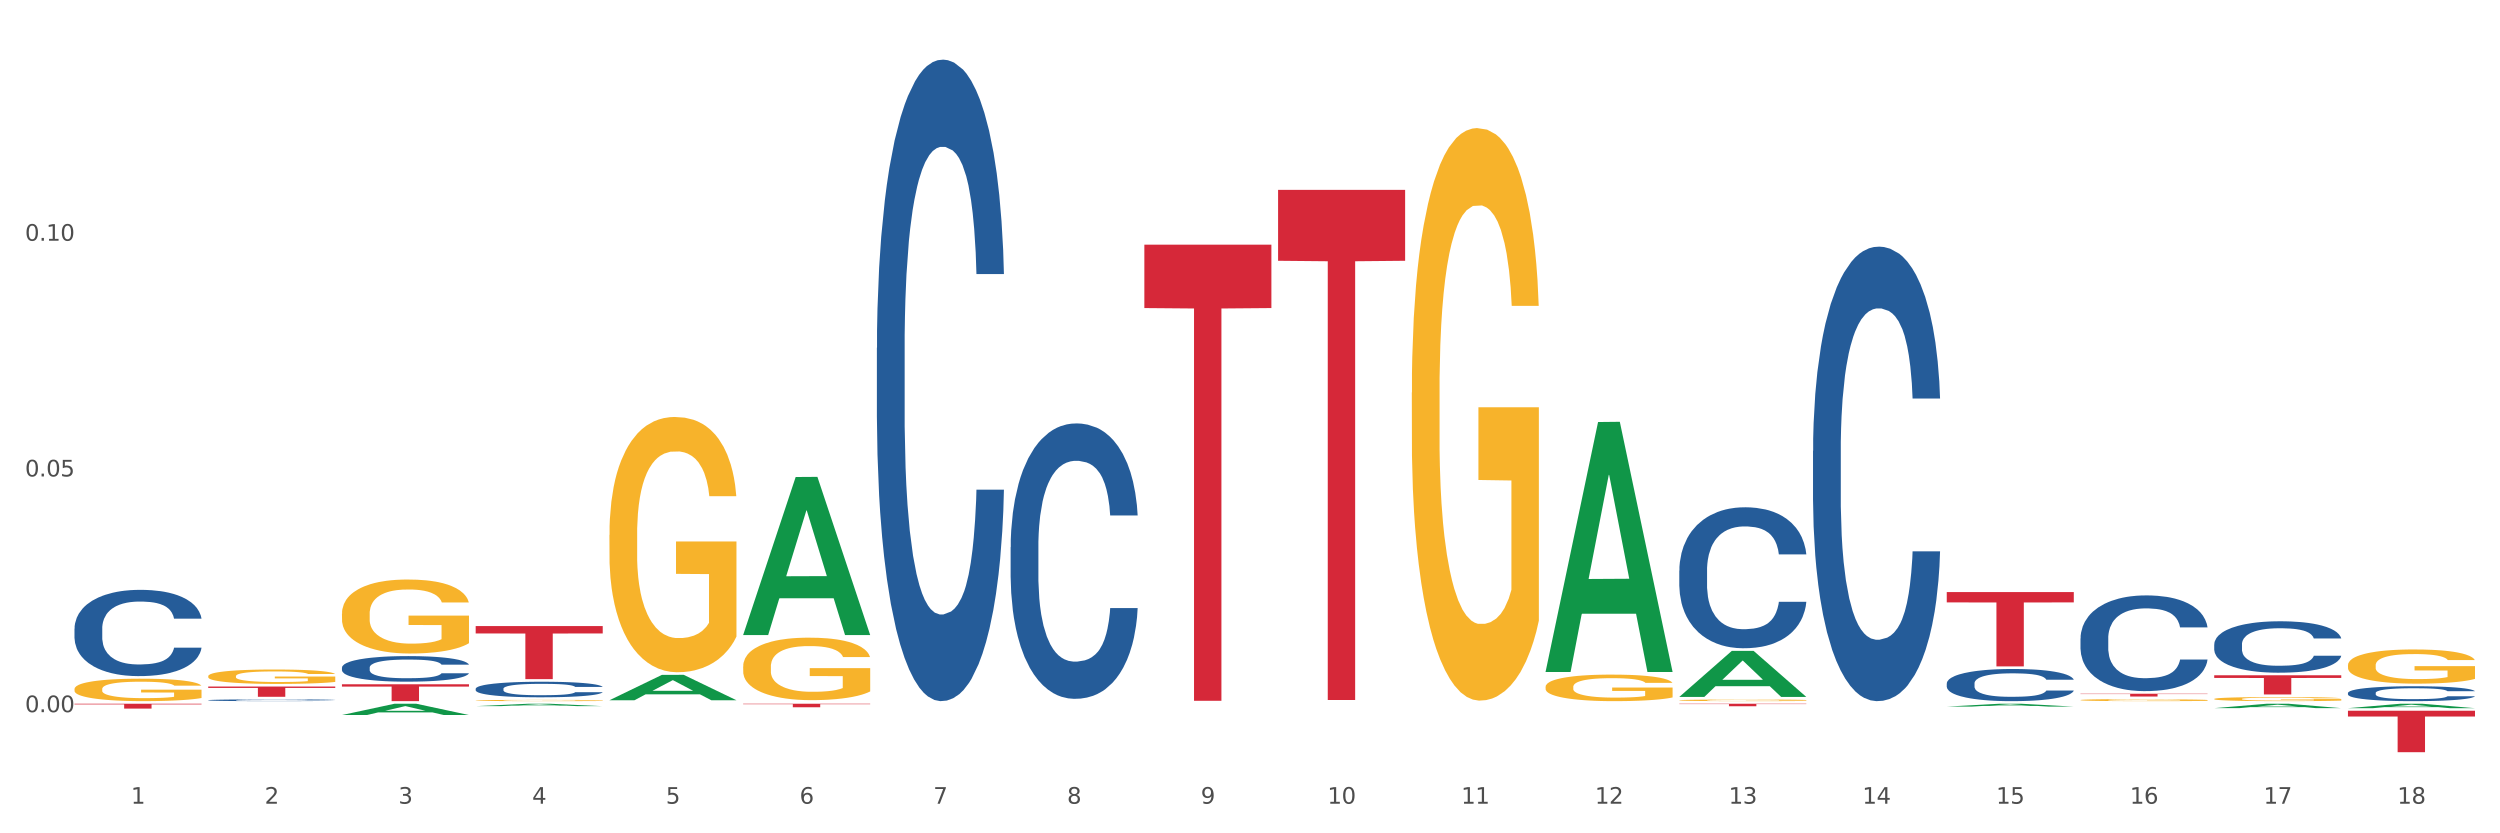 <?xml version="1.0" encoding="utf-8" standalone="no"?>
<!DOCTYPE svg PUBLIC "-//W3C//DTD SVG 1.1//EN"
  "http://www.w3.org/Graphics/SVG/1.1/DTD/svg11.dtd">
<svg xmlns:xlink="http://www.w3.org/1999/xlink" width="1080pt" height="360pt" viewBox="0 0 1080 360" xmlns="http://www.w3.org/2000/svg" version="1.1">
 <rect x="0" y="0" width="1080" height="360" fill="#333333" stroke="none"/>
 <defs>
  <style type="text/css">*{stroke-linejoin: round; stroke-linecap: butt}</style>
 </defs>
 <g id="figure_1">
  <g id="patch_1">
   <path d="M 0 360 
L 1080 360 
L 1080 0 
L 0 0 
z
" style="fill: #ffffff; stroke: #ffffff; stroke-linejoin: miter"/>
  </g>
  <g id="axes_1">
   <g id="matplotlib.axis_1">
    <g id="xtick_1">
     <g id="text_1">
      <!-- 1 -->
      <g style="fill: #4d4d4d" transform="translate(56.563 347.204) scale(0.096 -0.096)">
       <defs>
        <path id="DejaVuSans-31" d="M 794 531 
L 1825 531 
L 1825 4091 
L 703 3866 
L 703 4441 
L 1819 4666 
L 2450 4666 
L 2450 531 
L 3481 531 
L 3481 0 
L 794 0 
L 794 531 
z
" transform="scale(0.016)"/>
       </defs>
       <use xlink:href="#DejaVuSans-31"/>
      </g>
     </g>
    </g>
    <g id="xtick_2">
     <g id="text_2">
      <!-- 2 -->
      <g style="fill: #4d4d4d" transform="translate(114.336 347.204) scale(0.096 -0.096)">
       <defs>
        <path id="DejaVuSans-32" d="M 1228 531 
L 3431 531 
L 3431 0 
L 469 0 
L 469 531 
Q 828 903 1448 1529 
Q 2069 2156 2228 2338 
Q 2531 2678 2651 2914 
Q 2772 3150 2772 3378 
Q 2772 3750 2511 3984 
Q 2250 4219 1831 4219 
Q 1534 4219 1204 4116 
Q 875 4013 500 3803 
L 500 4441 
Q 881 4594 1212 4672 
Q 1544 4750 1819 4750 
Q 2544 4750 2975 4387 
Q 3406 4025 3406 3419 
Q 3406 3131 3298 2873 
Q 3191 2616 2906 2266 
Q 2828 2175 2409 1742 
Q 1991 1309 1228 531 
z
" transform="scale(0.016)"/>
       </defs>
       <use xlink:href="#DejaVuSans-32"/>
      </g>
     </g>
    </g>
    <g id="xtick_3">
     <g id="text_3">
      <!-- 3 -->
      <g style="fill: #4d4d4d" transform="translate(172.109 347.204) scale(0.096 -0.096)">
       <defs>
        <path id="DejaVuSans-33" d="M 2597 2516 
Q 3050 2419 3304 2112 
Q 3559 1806 3559 1356 
Q 3559 666 3084 287 
Q 2609 -91 1734 -91 
Q 1441 -91 1130 -33 
Q 819 25 488 141 
L 488 750 
Q 750 597 1062 519 
Q 1375 441 1716 441 
Q 2309 441 2620 675 
Q 2931 909 2931 1356 
Q 2931 1769 2642 2001 
Q 2353 2234 1838 2234 
L 1294 2234 
L 1294 2753 
L 1863 2753 
Q 2328 2753 2575 2939 
Q 2822 3125 2822 3475 
Q 2822 3834 2567 4026 
Q 2313 4219 1838 4219 
Q 1578 4219 1281 4162 
Q 984 4106 628 3988 
L 628 4550 
Q 988 4650 1302 4700 
Q 1616 4750 1894 4750 
Q 2613 4750 3031 4423 
Q 3450 4097 3450 3541 
Q 3450 3153 3228 2886 
Q 3006 2619 2597 2516 
z
" transform="scale(0.016)"/>
       </defs>
       <use xlink:href="#DejaVuSans-33"/>
      </g>
     </g>
    </g>
    <g id="xtick_4">
     <g id="text_4">
      <!-- 4 -->
      <g style="fill: #4d4d4d" transform="translate(229.882 347.204) scale(0.096 -0.096)">
       <defs>
        <path id="DejaVuSans-34" d="M 2419 4116 
L 825 1625 
L 2419 1625 
L 2419 4116 
z
M 2253 4666 
L 3047 4666 
L 3047 1625 
L 3713 1625 
L 3713 1100 
L 3047 1100 
L 3047 0 
L 2419 0 
L 2419 1100 
L 313 1100 
L 313 1709 
L 2253 4666 
z
" transform="scale(0.016)"/>
       </defs>
       <use xlink:href="#DejaVuSans-34"/>
      </g>
     </g>
    </g>
    <g id="xtick_5">
     <g id="text_5">
      <!-- 5 -->
      <g style="fill: #4d4d4d" transform="translate(287.655 347.204) scale(0.096 -0.096)">
       <defs>
        <path id="DejaVuSans-35" d="M 691 4666 
L 3169 4666 
L 3169 4134 
L 1269 4134 
L 1269 2991 
Q 1406 3038 1543 3061 
Q 1681 3084 1819 3084 
Q 2600 3084 3056 2656 
Q 3513 2228 3513 1497 
Q 3513 744 3044 326 
Q 2575 -91 1722 -91 
Q 1428 -91 1123 -41 
Q 819 9 494 109 
L 494 744 
Q 775 591 1075 516 
Q 1375 441 1709 441 
Q 2250 441 2565 725 
Q 2881 1009 2881 1497 
Q 2881 1984 2565 2268 
Q 2250 2553 1709 2553 
Q 1456 2553 1204 2497 
Q 953 2441 691 2322 
L 691 4666 
z
" transform="scale(0.016)"/>
       </defs>
       <use xlink:href="#DejaVuSans-35"/>
      </g>
     </g>
    </g>
    <g id="xtick_6">
     <g id="text_6">
      <!-- 6 -->
      <g style="fill: #4d4d4d" transform="translate(345.428 347.204) scale(0.096 -0.096)">
       <defs>
        <path id="DejaVuSans-36" d="M 2113 2584 
Q 1688 2584 1439 2293 
Q 1191 2003 1191 1497 
Q 1191 994 1439 701 
Q 1688 409 2113 409 
Q 2538 409 2786 701 
Q 3034 994 3034 1497 
Q 3034 2003 2786 2293 
Q 2538 2584 2113 2584 
z
M 3366 4563 
L 3366 3988 
Q 3128 4100 2886 4159 
Q 2644 4219 2406 4219 
Q 1781 4219 1451 3797 
Q 1122 3375 1075 2522 
Q 1259 2794 1537 2939 
Q 1816 3084 2150 3084 
Q 2853 3084 3261 2657 
Q 3669 2231 3669 1497 
Q 3669 778 3244 343 
Q 2819 -91 2113 -91 
Q 1303 -91 875 529 
Q 447 1150 447 2328 
Q 447 3434 972 4092 
Q 1497 4750 2381 4750 
Q 2619 4750 2861 4703 
Q 3103 4656 3366 4563 
z
" transform="scale(0.016)"/>
       </defs>
       <use xlink:href="#DejaVuSans-36"/>
      </g>
     </g>
    </g>
    <g id="xtick_7">
     <g id="text_7">
      <!-- 7 -->
      <g style="fill: #4d4d4d" transform="translate(403.201 347.204) scale(0.096 -0.096)">
       <defs>
        <path id="DejaVuSans-37" d="M 525 4666 
L 3525 4666 
L 3525 4397 
L 1831 0 
L 1172 0 
L 2766 4134 
L 525 4134 
L 525 4666 
z
" transform="scale(0.016)"/>
       </defs>
       <use xlink:href="#DejaVuSans-37"/>
      </g>
     </g>
    </g>
    <g id="xtick_8">
     <g id="text_8">
      <!-- 8 -->
      <g style="fill: #4d4d4d" transform="translate(460.974 347.204) scale(0.096 -0.096)">
       <defs>
        <path id="DejaVuSans-38" d="M 2034 2216 
Q 1584 2216 1326 1975 
Q 1069 1734 1069 1313 
Q 1069 891 1326 650 
Q 1584 409 2034 409 
Q 2484 409 2743 651 
Q 3003 894 3003 1313 
Q 3003 1734 2745 1975 
Q 2488 2216 2034 2216 
z
M 1403 2484 
Q 997 2584 770 2862 
Q 544 3141 544 3541 
Q 544 4100 942 4425 
Q 1341 4750 2034 4750 
Q 2731 4750 3128 4425 
Q 3525 4100 3525 3541 
Q 3525 3141 3298 2862 
Q 3072 2584 2669 2484 
Q 3125 2378 3379 2068 
Q 3634 1759 3634 1313 
Q 3634 634 3220 271 
Q 2806 -91 2034 -91 
Q 1263 -91 848 271 
Q 434 634 434 1313 
Q 434 1759 690 2068 
Q 947 2378 1403 2484 
z
M 1172 3481 
Q 1172 3119 1398 2916 
Q 1625 2713 2034 2713 
Q 2441 2713 2670 2916 
Q 2900 3119 2900 3481 
Q 2900 3844 2670 4047 
Q 2441 4250 2034 4250 
Q 1625 4250 1398 4047 
Q 1172 3844 1172 3481 
z
" transform="scale(0.016)"/>
       </defs>
       <use xlink:href="#DejaVuSans-38"/>
      </g>
     </g>
    </g>
    <g id="xtick_9">
     <g id="text_9">
      <!-- 9 -->
      <g style="fill: #4d4d4d" transform="translate(518.747 347.204) scale(0.096 -0.096)">
       <defs>
        <path id="DejaVuSans-39" d="M 703 97 
L 703 672 
Q 941 559 1184 500 
Q 1428 441 1663 441 
Q 2288 441 2617 861 
Q 2947 1281 2994 2138 
Q 2813 1869 2534 1725 
Q 2256 1581 1919 1581 
Q 1219 1581 811 2004 
Q 403 2428 403 3163 
Q 403 3881 828 4315 
Q 1253 4750 1959 4750 
Q 2769 4750 3195 4129 
Q 3622 3509 3622 2328 
Q 3622 1225 3098 567 
Q 2575 -91 1691 -91 
Q 1453 -91 1209 -44 
Q 966 3 703 97 
z
M 1959 2075 
Q 2384 2075 2632 2365 
Q 2881 2656 2881 3163 
Q 2881 3666 2632 3958 
Q 2384 4250 1959 4250 
Q 1534 4250 1286 3958 
Q 1038 3666 1038 3163 
Q 1038 2656 1286 2365 
Q 1534 2075 1959 2075 
z
" transform="scale(0.016)"/>
       </defs>
       <use xlink:href="#DejaVuSans-39"/>
      </g>
     </g>
    </g>
    <g id="xtick_10">
     <g id="text_10">
      <!-- 10 -->
      <g style="fill: #4d4d4d" transform="translate(573.466 347.204) scale(0.096 -0.096)">
       <defs>
        <path id="DejaVuSans-30" d="M 2034 4250 
Q 1547 4250 1301 3770 
Q 1056 3291 1056 2328 
Q 1056 1369 1301 889 
Q 1547 409 2034 409 
Q 2525 409 2770 889 
Q 3016 1369 3016 2328 
Q 3016 3291 2770 3770 
Q 2525 4250 2034 4250 
z
M 2034 4750 
Q 2819 4750 3233 4129 
Q 3647 3509 3647 2328 
Q 3647 1150 3233 529 
Q 2819 -91 2034 -91 
Q 1250 -91 836 529 
Q 422 1150 422 2328 
Q 422 3509 836 4129 
Q 1250 4750 2034 4750 
z
" transform="scale(0.016)"/>
       </defs>
       <use xlink:href="#DejaVuSans-31"/>
       <use xlink:href="#DejaVuSans-30" transform="translate(63.623 0)"/>
      </g>
     </g>
    </g>
    <g id="xtick_11">
     <g id="text_11">
      <!-- 11 -->
      <g style="fill: #4d4d4d" transform="translate(631.239 347.204) scale(0.096 -0.096)">
       <use xlink:href="#DejaVuSans-31"/>
       <use xlink:href="#DejaVuSans-31" transform="translate(63.623 0)"/>
      </g>
     </g>
    </g>
    <g id="xtick_12">
     <g id="text_12">
      <!-- 12 -->
      <g style="fill: #4d4d4d" transform="translate(689.012 347.204) scale(0.096 -0.096)">
       <use xlink:href="#DejaVuSans-31"/>
       <use xlink:href="#DejaVuSans-32" transform="translate(63.623 0)"/>
      </g>
     </g>
    </g>
    <g id="xtick_13">
     <g id="text_13">
      <!-- 13 -->
      <g style="fill: #4d4d4d" transform="translate(746.785 347.204) scale(0.096 -0.096)">
       <use xlink:href="#DejaVuSans-31"/>
       <use xlink:href="#DejaVuSans-33" transform="translate(63.623 0)"/>
      </g>
     </g>
    </g>
    <g id="xtick_14">
     <g id="text_14">
      <!-- 14 -->
      <g style="fill: #4d4d4d" transform="translate(804.558 347.204) scale(0.096 -0.096)">
       <use xlink:href="#DejaVuSans-31"/>
       <use xlink:href="#DejaVuSans-34" transform="translate(63.623 0)"/>
      </g>
     </g>
    </g>
    <g id="xtick_15">
     <g id="text_15">
      <!-- 15 -->
      <g style="fill: #4d4d4d" transform="translate(862.331 347.204) scale(0.096 -0.096)">
       <use xlink:href="#DejaVuSans-31"/>
       <use xlink:href="#DejaVuSans-35" transform="translate(63.623 0)"/>
      </g>
     </g>
    </g>
    <g id="xtick_16">
     <g id="text_16">
      <!-- 16 -->
      <g style="fill: #4d4d4d" transform="translate(920.104 347.204) scale(0.096 -0.096)">
       <use xlink:href="#DejaVuSans-31"/>
       <use xlink:href="#DejaVuSans-36" transform="translate(63.623 0)"/>
      </g>
     </g>
    </g>
    <g id="xtick_17">
     <g id="text_17">
      <!-- 17 -->
      <g style="fill: #4d4d4d" transform="translate(977.877 347.204) scale(0.096 -0.096)">
       <use xlink:href="#DejaVuSans-31"/>
       <use xlink:href="#DejaVuSans-37" transform="translate(63.623 0)"/>
      </g>
     </g>
    </g>
    <g id="xtick_18">
     <g id="text_18">
      <!-- 18 -->
      <g style="fill: #4d4d4d" transform="translate(1035.65 347.204) scale(0.096 -0.096)">
       <use xlink:href="#DejaVuSans-31"/>
       <use xlink:href="#DejaVuSans-38" transform="translate(63.623 0)"/>
      </g>
     </g>
    </g>
    <g id="xtick_19"/>
    <g id="xtick_20"/>
    <g id="xtick_21"/>
    <g id="xtick_22"/>
    <g id="xtick_23"/>
    <g id="xtick_24"/>
    <g id="xtick_25"/>
    <g id="xtick_26"/>
    <g id="xtick_27"/>
    <g id="xtick_28"/>
    <g id="xtick_29"/>
    <g id="xtick_30"/>
    <g id="xtick_31"/>
    <g id="xtick_32"/>
    <g id="xtick_33"/>
    <g id="xtick_34"/>
    <g id="xtick_35"/>
   </g>
   <g id="matplotlib.axis_2">
    <g id="ytick_1">
     <g id="text_19">
      <!-- 0.00 -->
      <g style="fill: #4d4d4d" transform="translate(10.8 307.66) scale(0.096 -0.096)">
       <defs>
        <path id="DejaVuSans-2e" d="M 684 794 
L 1344 794 
L 1344 0 
L 684 0 
L 684 794 
z
" transform="scale(0.016)"/>
       </defs>
       <use xlink:href="#DejaVuSans-30"/>
       <use xlink:href="#DejaVuSans-2e" transform="translate(63.623 0)"/>
       <use xlink:href="#DejaVuSans-30" transform="translate(95.41 0)"/>
       <use xlink:href="#DejaVuSans-30" transform="translate(159.033 0)"/>
      </g>
     </g>
    </g>
    <g id="ytick_2">
     <g id="text_20">
      <!-- 0.05 -->
      <g style="fill: #4d4d4d" transform="translate(10.8 205.829) scale(0.096 -0.096)">
       <use xlink:href="#DejaVuSans-30"/>
       <use xlink:href="#DejaVuSans-2e" transform="translate(63.623 0)"/>
       <use xlink:href="#DejaVuSans-30" transform="translate(95.41 0)"/>
       <use xlink:href="#DejaVuSans-35" transform="translate(159.033 0)"/>
      </g>
     </g>
    </g>
    <g id="ytick_3">
     <g id="text_21">
      <!-- 0.10 -->
      <g style="fill: #4d4d4d" transform="translate(10.8 103.999) scale(0.096 -0.096)">
       <use xlink:href="#DejaVuSans-30"/>
       <use xlink:href="#DejaVuSans-2e" transform="translate(63.623 0)"/>
       <use xlink:href="#DejaVuSans-31" transform="translate(95.41 0)"/>
       <use xlink:href="#DejaVuSans-30" transform="translate(159.033 0)"/>
      </g>
     </g>
    </g>
    <g id="ytick_4"/>
    <g id="ytick_5"/>
    <g id="ytick_6"/>
   </g>
   <g id="PolyCollection_1">
    <path d="M 147.721 308.884 
L 147.778 308.88 
L 170.41 304.017 
L 179.803 304.012 
L 202.605 308.893 
L 191.742 308.893 
L 186.819 307.757 
L 163.451 307.757 
L 163.281 307.775 
L 158.528 308.893 
L 147.721 308.893 
L 147.721 308.884 
L 166.393 307.078 
L 183.877 307.074 
L 175.22 305.053 
L 175.107 305.044 
L 174.993 305.057 
L 166.336 307.074 
L 166.393 307.078 
L 147.721 308.884 
z
" clip-path="url(#p1a68545675)" style="fill: #109648"/>
    <path d="M 205.494 305.058 
L 205.551 305.057 
L 228.183 304.013 
L 237.576 304.012 
L 260.378 305.06 
L 249.515 305.06 
L 244.592 304.816 
L 221.224 304.816 
L 221.054 304.82 
L 216.301 305.06 
L 205.494 305.06 
L 205.494 305.058 
L 224.166 304.671 
L 241.65 304.67 
L 232.993 304.236 
L 232.88 304.234 
L 232.766 304.237 
L 224.109 304.67 
L 224.166 304.671 
L 205.494 305.058 
z
" clip-path="url(#p1a68545675)" style="fill: #109648"/>
    <path d="M 263.267 302.488 
L 263.324 302.478 
L 285.956 291.536 
L 295.349 291.525 
L 318.151 302.509 
L 307.288 302.509 
L 302.365 299.951 
L 278.997 299.951 
L 278.827 299.992 
L 274.074 302.509 
L 263.267 302.509 
L 263.267 302.488 
L 281.939 298.425 
L 299.423 298.415 
L 290.766 293.867 
L 290.653 293.846 
L 290.539 293.877 
L 281.882 298.415 
L 281.939 298.425 
L 263.267 302.488 
z
" clip-path="url(#p1a68545675)" style="fill: #109648"/>
    <path d="M 321.04 274.228 
L 321.096 274.164 
L 343.729 206.067 
L 353.122 206.003 
L 375.924 274.356 
L 365.061 274.356 
L 360.138 258.439 
L 336.77 258.439 
L 336.6 258.696 
L 331.847 274.356 
L 321.04 274.356 
L 321.04 274.228 
L 339.712 248.94 
L 357.196 248.876 
L 348.539 220.572 
L 348.425 220.444 
L 348.312 220.636 
L 339.655 248.876 
L 339.712 248.94 
L 321.04 274.228 
z
" clip-path="url(#p1a68545675)" style="fill: #109648"/>
    <path d="M 263.267 231.09 
L 263.332 230.989 
L 263.332 227.363 
L 263.461 224.241 
L 264.109 216.687 
L 265.081 210.443 
L 265.794 207.119 
L 266.507 204.4 
L 267.349 201.68 
L 268.386 198.86 
L 270.265 194.731 
L 271.432 192.616 
L 272.857 190.4 
L 275.449 187.177 
L 277.328 185.364 
L 279.272 183.853 
L 282.447 182.04 
L 284.521 181.235 
L 286.724 180.63 
L 289.381 180.228 
L 291.389 180.127 
L 295.796 180.429 
L 299.554 181.335 
L 301.368 182.04 
L 303.701 183.249 
L 304.932 184.055 
L 306.941 185.666 
L 309.015 187.781 
L 310.44 189.594 
L 312.579 193.019 
L 314.199 196.443 
L 315.689 200.673 
L 316.466 203.594 
L 317.05 206.313 
L 317.568 209.436 
L 318.086 214.371 
L 306.423 214.371 
L 305.969 210.846 
L 305.256 207.522 
L 304.22 204.299 
L 303.312 202.285 
L 301.757 199.767 
L 300.332 198.155 
L 298.841 196.947 
L 297.027 195.939 
L 295.601 195.436 
L 293.593 195.033 
L 289.64 195.134 
L 286.983 195.939 
L 285.169 196.947 
L 284.002 197.853 
L 282.966 198.86 
L 281.799 200.27 
L 280.439 202.385 
L 279.467 204.299 
L 278.495 206.716 
L 277.717 209.133 
L 277.004 211.954 
L 276.421 214.975 
L 275.967 218.097 
L 275.579 221.925 
L 275.255 228.27 
L 275.255 242.068 
L 275.384 245.19 
L 275.708 249.32 
L 276.097 252.442 
L 276.745 256.168 
L 277.328 258.686 
L 278.43 262.312 
L 279.661 265.334 
L 280.633 267.247 
L 281.605 268.859 
L 283.29 271.075 
L 285.169 272.888 
L 286.789 273.995 
L 288.992 275.003 
L 290.482 275.406 
L 291.778 275.607 
L 294.953 275.607 
L 297.221 275.305 
L 299.748 274.6 
L 301.692 273.693 
L 303.312 272.585 
L 305.127 270.773 
L 306.293 269.06 
L 306.293 248.01 
L 292.037 247.91 
L 292.037 233.91 
L 318.151 233.91 
L 318.151 275.003 
L 317.05 277.118 
L 315.819 279.031 
L 314.523 280.744 
L 312.579 282.859 
L 310.246 284.873 
L 308.172 286.283 
L 305.969 287.492 
L 303.377 288.6 
L 300.008 289.607 
L 297.934 290.01 
L 295.342 290.312 
L 292.297 290.412 
L 289.64 290.211 
L 287.048 289.707 
L 284.326 288.801 
L 281.67 287.492 
L 279.661 286.182 
L 277.652 284.571 
L 275.514 282.456 
L 273.829 280.441 
L 272.533 278.628 
L 271.108 276.312 
L 269.552 273.29 
L 268.386 270.571 
L 267.349 267.751 
L 266.248 264.125 
L 265.47 261.003 
L 264.692 257.075 
L 264.239 254.154 
L 263.721 249.622 
L 263.332 243.277 
L 263.267 231.09 
z
" clip-path="url(#p1a68545675)" style="fill: #f7b32b"/>
    <path d="M 321.04 287.944 
L 321.105 287.92 
L 321.105 287.032 
L 321.234 286.268 
L 321.882 284.419 
L 322.854 282.89 
L 323.567 282.077 
L 324.28 281.411 
L 325.122 280.745 
L 326.159 280.055 
L 328.038 279.044 
L 329.205 278.526 
L 330.63 277.984 
L 333.222 277.195 
L 335.101 276.751 
L 337.045 276.381 
L 340.22 275.938 
L 342.294 275.74 
L 344.497 275.592 
L 347.154 275.494 
L 349.162 275.469 
L 353.569 275.543 
L 357.327 275.765 
L 359.141 275.938 
L 361.474 276.233 
L 362.705 276.431 
L 364.714 276.825 
L 366.788 277.343 
L 368.213 277.787 
L 370.352 278.625 
L 371.972 279.463 
L 373.462 280.499 
L 374.239 281.214 
L 374.823 281.879 
L 375.341 282.644 
L 375.859 283.852 
L 364.196 283.852 
L 363.742 282.989 
L 363.029 282.175 
L 361.993 281.386 
L 361.085 280.893 
L 359.53 280.277 
L 358.105 279.882 
L 356.614 279.586 
L 354.8 279.34 
L 353.374 279.217 
L 351.366 279.118 
L 347.413 279.143 
L 344.756 279.34 
L 342.942 279.586 
L 341.775 279.808 
L 340.739 280.055 
L 339.572 280.4 
L 338.212 280.918 
L 337.24 281.386 
L 336.268 281.978 
L 335.49 282.57 
L 334.777 283.26 
L 334.194 284 
L 333.74 284.764 
L 333.352 285.701 
L 333.028 287.254 
L 333.028 290.632 
L 333.157 291.396 
L 333.481 292.407 
L 333.87 293.171 
L 334.518 294.083 
L 335.101 294.7 
L 336.203 295.587 
L 337.434 296.327 
L 338.406 296.795 
L 339.378 297.19 
L 341.063 297.732 
L 342.942 298.176 
L 344.562 298.447 
L 346.765 298.694 
L 348.255 298.792 
L 349.551 298.842 
L 352.726 298.842 
L 354.994 298.768 
L 357.521 298.595 
L 359.465 298.373 
L 361.085 298.102 
L 362.9 297.658 
L 364.066 297.239 
L 364.066 292.086 
L 349.81 292.062 
L 349.81 288.635 
L 375.924 288.635 
L 375.924 298.694 
L 374.823 299.211 
L 373.591 299.68 
L 372.296 300.099 
L 370.352 300.617 
L 368.019 301.11 
L 365.945 301.455 
L 363.742 301.751 
L 361.15 302.022 
L 357.781 302.269 
L 355.707 302.367 
L 353.115 302.441 
L 350.07 302.466 
L 347.413 302.417 
L 344.821 302.293 
L 342.099 302.071 
L 339.443 301.751 
L 337.434 301.43 
L 335.425 301.036 
L 333.287 300.518 
L 331.602 300.025 
L 330.306 299.581 
L 328.881 299.014 
L 327.325 298.275 
L 326.159 297.609 
L 325.122 296.919 
L 324.021 296.031 
L 323.243 295.267 
L 322.465 294.305 
L 322.012 293.59 
L 321.493 292.481 
L 321.105 290.927 
L 321.04 287.944 
z
" clip-path="url(#p1a68545675)" style="fill: #f7b32b"/>
    <path d="M 609.905 169.624 
L 609.97 169.398 
L 609.97 161.266 
L 610.099 154.263 
L 610.747 137.321 
L 611.719 123.316 
L 612.432 115.861 
L 613.145 109.762 
L 613.987 103.663 
L 615.024 97.338 
L 616.903 88.076 
L 618.069 83.333 
L 619.495 78.363 
L 622.087 71.134 
L 623.966 67.068 
L 625.91 63.68 
L 629.085 59.614 
L 631.159 57.807 
L 633.362 56.451 
L 636.019 55.548 
L 638.027 55.322 
L 642.434 56 
L 646.192 58.033 
L 648.006 59.614 
L 650.339 62.325 
L 651.57 64.132 
L 653.579 67.746 
L 655.653 72.49 
L 657.078 76.556 
L 659.216 84.236 
L 660.836 91.917 
L 662.327 101.404 
L 663.104 107.955 
L 663.688 114.054 
L 664.206 121.057 
L 664.724 132.126 
L 653.061 132.126 
L 652.607 124.219 
L 651.894 116.765 
L 650.857 109.536 
L 649.95 105.018 
L 648.395 99.371 
L 646.97 95.757 
L 645.479 93.046 
L 643.665 90.787 
L 642.239 89.658 
L 640.231 88.754 
L 636.278 88.98 
L 633.621 90.787 
L 631.807 93.046 
L 630.64 95.079 
L 629.604 97.338 
L 628.437 100.501 
L 627.076 105.244 
L 626.104 109.536 
L 625.132 114.958 
L 624.355 120.379 
L 623.642 126.704 
L 623.059 133.481 
L 622.605 140.484 
L 622.217 149.068 
L 621.893 163.299 
L 621.893 194.246 
L 622.022 201.249 
L 622.346 210.511 
L 622.735 217.513 
L 623.383 225.871 
L 623.966 231.519 
L 625.068 239.651 
L 626.299 246.428 
L 627.271 250.72 
L 628.243 254.334 
L 629.928 259.303 
L 631.807 263.37 
L 633.427 265.854 
L 635.63 268.113 
L 637.12 269.017 
L 638.416 269.469 
L 641.591 269.469 
L 643.859 268.791 
L 646.386 267.21 
L 648.33 265.177 
L 649.95 262.692 
L 651.765 258.626 
L 652.931 254.786 
L 652.931 207.574 
L 638.675 207.348 
L 638.675 175.949 
L 664.789 175.949 
L 664.789 268.113 
L 663.688 272.857 
L 662.456 277.149 
L 661.16 280.989 
L 659.216 285.733 
L 656.884 290.251 
L 654.81 293.413 
L 652.607 296.124 
L 650.015 298.609 
L 646.646 300.868 
L 644.572 301.771 
L 641.98 302.449 
L 638.935 302.675 
L 636.278 302.223 
L 633.686 301.094 
L 630.964 299.061 
L 628.308 296.124 
L 626.299 293.187 
L 624.29 289.573 
L 622.152 284.829 
L 620.467 280.312 
L 619.171 276.245 
L 617.745 271.05 
L 616.19 264.273 
L 615.024 258.174 
L 613.987 251.849 
L 612.886 243.717 
L 612.108 236.714 
L 611.33 227.904 
L 610.877 221.353 
L 610.358 211.188 
L 609.97 196.957 
L 609.905 169.624 
z
" clip-path="url(#p1a68545675)" style="fill: #f7b32b"/>
    <path d="M 667.678 296.73 
L 667.743 296.72 
L 667.743 296.343 
L 667.872 296.018 
L 668.52 295.232 
L 669.492 294.583 
L 670.205 294.237 
L 670.918 293.955 
L 671.76 293.672 
L 672.797 293.379 
L 674.676 292.949 
L 675.842 292.729 
L 677.268 292.499 
L 679.86 292.164 
L 681.739 291.975 
L 683.683 291.818 
L 686.858 291.629 
L 688.932 291.546 
L 691.135 291.483 
L 693.792 291.441 
L 695.8 291.43 
L 700.207 291.462 
L 703.965 291.556 
L 705.779 291.629 
L 708.112 291.755 
L 709.343 291.839 
L 711.352 292.007 
L 713.426 292.226 
L 714.851 292.415 
L 716.989 292.771 
L 718.609 293.127 
L 720.1 293.567 
L 720.877 293.871 
L 721.461 294.154 
L 721.979 294.478 
L 722.497 294.992 
L 710.834 294.992 
L 710.38 294.625 
L 709.667 294.279 
L 708.63 293.944 
L 707.723 293.735 
L 706.168 293.473 
L 704.743 293.305 
L 703.252 293.18 
L 701.438 293.075 
L 700.012 293.022 
L 698.003 292.981 
L 694.051 292.991 
L 691.394 293.075 
L 689.58 293.18 
L 688.413 293.274 
L 687.377 293.379 
L 686.21 293.525 
L 684.849 293.745 
L 683.877 293.944 
L 682.905 294.196 
L 682.128 294.447 
L 681.415 294.74 
L 680.832 295.054 
L 680.378 295.379 
L 679.99 295.777 
L 679.666 296.437 
L 679.666 297.872 
L 679.795 298.197 
L 680.119 298.626 
L 680.508 298.951 
L 681.156 299.338 
L 681.739 299.6 
L 682.841 299.977 
L 684.072 300.291 
L 685.044 300.49 
L 686.016 300.658 
L 687.701 300.888 
L 689.58 301.077 
L 691.2 301.192 
L 693.403 301.297 
L 694.893 301.339 
L 696.189 301.36 
L 699.364 301.36 
L 701.632 301.328 
L 704.159 301.255 
L 706.103 301.161 
L 707.723 301.046 
L 709.538 300.857 
L 710.704 300.679 
L 710.704 298.49 
L 696.448 298.479 
L 696.448 297.024 
L 722.562 297.024 
L 722.562 301.297 
L 721.461 301.517 
L 720.229 301.716 
L 718.933 301.894 
L 716.989 302.114 
L 714.657 302.323 
L 712.583 302.47 
L 710.38 302.596 
L 707.788 302.711 
L 704.419 302.816 
L 702.345 302.858 
L 699.753 302.889 
L 696.708 302.899 
L 694.051 302.878 
L 691.459 302.826 
L 688.737 302.732 
L 686.081 302.596 
L 684.072 302.459 
L 682.063 302.292 
L 679.925 302.072 
L 678.24 301.862 
L 676.944 301.674 
L 675.518 301.433 
L 673.963 301.119 
L 672.797 300.836 
L 671.76 300.543 
L 670.659 300.166 
L 669.881 299.841 
L 669.103 299.433 
L 668.65 299.129 
L 668.131 298.657 
L 667.743 297.998 
L 667.678 296.73 
z
" clip-path="url(#p1a68545675)" style="fill: #f7b32b"/>
    <path d="M 667.678 290.114 
L 667.734 290.013 
L 690.367 182.314 
L 699.76 182.213 
L 722.562 290.317 
L 711.698 290.317 
L 706.776 265.144 
L 683.408 265.144 
L 683.238 265.55 
L 678.485 290.317 
L 667.678 290.317 
L 667.678 290.114 
L 686.35 250.121 
L 703.834 250.019 
L 695.177 205.255 
L 695.063 205.052 
L 694.95 205.356 
L 686.293 250.019 
L 686.35 250.121 
L 667.678 290.114 
z
" clip-path="url(#p1a68545675)" style="fill: #109648"/>
    <path d="M 725.451 301.047 
L 725.507 301.029 
L 748.14 281.181 
L 757.533 281.163 
L 780.335 301.085 
L 769.471 301.085 
L 764.549 296.446 
L 741.181 296.446 
L 741.011 296.521 
L 736.258 301.085 
L 725.451 301.085 
L 725.451 301.047 
L 744.123 293.677 
L 761.607 293.658 
L 752.95 285.409 
L 752.836 285.371 
L 752.723 285.428 
L 744.066 293.658 
L 744.123 293.677 
L 725.451 301.047 
z
" clip-path="url(#p1a68545675)" style="fill: #109648"/>
    <path d="M 840.997 305.25 
L 841.053 305.249 
L 863.686 304.014 
L 873.079 304.012 
L 895.881 305.252 
L 885.017 305.252 
L 880.095 304.964 
L 856.726 304.964 
L 856.557 304.968 
L 851.804 305.252 
L 840.997 305.252 
L 840.997 305.25 
L 859.669 304.791 
L 877.152 304.79 
L 868.495 304.277 
L 868.382 304.274 
L 868.269 304.278 
L 859.612 304.79 
L 859.669 304.791 
L 840.997 305.25 
z
" clip-path="url(#p1a68545675)" style="fill: #109648"/>
    <path d="M 725.451 302.522 
L 725.516 302.521 
L 725.516 302.498 
L 725.645 302.479 
L 726.293 302.43 
L 727.265 302.391 
L 727.978 302.37 
L 728.691 302.352 
L 729.533 302.335 
L 730.57 302.317 
L 732.449 302.291 
L 733.615 302.277 
L 735.041 302.263 
L 737.633 302.243 
L 739.512 302.231 
L 741.456 302.222 
L 744.631 302.21 
L 746.705 302.205 
L 748.908 302.201 
L 751.565 302.199 
L 753.573 302.198 
L 757.98 302.2 
L 761.738 302.206 
L 763.552 302.21 
L 765.885 302.218 
L 767.116 302.223 
L 769.125 302.233 
L 771.199 302.247 
L 772.624 302.258 
L 774.762 302.28 
L 776.382 302.302 
L 777.873 302.329 
L 778.65 302.347 
L 779.234 302.364 
L 779.752 302.384 
L 780.27 302.416 
L 768.607 302.416 
L 768.153 302.393 
L 767.44 302.372 
L 766.403 302.352 
L 765.496 302.339 
L 763.941 302.323 
L 762.516 302.313 
L 761.025 302.305 
L 759.211 302.298 
L 757.785 302.295 
L 755.776 302.293 
L 751.824 302.293 
L 749.167 302.298 
L 747.353 302.305 
L 746.186 302.311 
L 745.15 302.317 
L 743.983 302.326 
L 742.622 302.339 
L 741.65 302.352 
L 740.678 302.367 
L 739.901 302.382 
L 739.188 302.4 
L 738.605 302.42 
L 738.151 302.439 
L 737.762 302.464 
L 737.438 302.504 
L 737.438 302.592 
L 737.568 302.612 
L 737.892 302.638 
L 738.281 302.658 
L 738.929 302.682 
L 739.512 302.698 
L 740.614 302.721 
L 741.845 302.74 
L 742.817 302.752 
L 743.789 302.762 
L 745.474 302.776 
L 747.353 302.788 
L 748.973 302.795 
L 751.176 302.801 
L 752.666 302.804 
L 753.962 302.805 
L 757.137 302.805 
L 759.405 302.803 
L 761.932 302.799 
L 763.876 302.793 
L 765.496 302.786 
L 767.311 302.774 
L 768.477 302.764 
L 768.477 302.63 
L 754.221 302.629 
L 754.221 302.54 
L 780.335 302.54 
L 780.335 302.801 
L 779.234 302.815 
L 778.002 302.827 
L 776.706 302.838 
L 774.762 302.851 
L 772.43 302.864 
L 770.356 302.873 
L 768.153 302.881 
L 765.561 302.888 
L 762.192 302.894 
L 760.118 302.897 
L 757.526 302.899 
L 754.48 302.899 
L 751.824 302.898 
L 749.232 302.895 
L 746.51 302.889 
L 743.854 302.881 
L 741.845 302.872 
L 739.836 302.862 
L 737.698 302.849 
L 736.013 302.836 
L 734.717 302.824 
L 733.291 302.81 
L 731.736 302.79 
L 730.57 302.773 
L 729.533 302.755 
L 728.431 302.732 
L 727.654 302.712 
L 726.876 302.687 
L 726.423 302.669 
L 725.904 302.64 
L 725.516 302.6 
L 725.451 302.522 
z
" clip-path="url(#p1a68545675)" style="fill: #f7b32b"/>
    <path d="M 898.77 302.417 
L 898.835 302.416 
L 898.835 302.386 
L 898.964 302.361 
L 899.612 302.3 
L 900.584 302.249 
L 901.297 302.222 
L 902.01 302.2 
L 902.852 302.177 
L 903.889 302.154 
L 905.768 302.121 
L 906.934 302.104 
L 908.36 302.086 
L 910.952 302.059 
L 912.831 302.045 
L 914.775 302.032 
L 917.95 302.018 
L 920.024 302.011 
L 922.227 302.006 
L 924.884 302.003 
L 926.892 302.002 
L 931.299 302.004 
L 935.057 302.012 
L 936.871 302.018 
L 939.204 302.027 
L 940.435 302.034 
L 942.444 302.047 
L 944.517 302.064 
L 945.943 302.079 
L 948.081 302.107 
L 949.701 302.135 
L 951.192 302.169 
L 951.969 302.193 
L 952.552 302.215 
L 953.071 302.241 
L 953.589 302.281 
L 941.926 302.281 
L 941.472 302.252 
L 940.759 302.225 
L 939.722 302.199 
L 938.815 302.182 
L 937.26 302.162 
L 935.834 302.149 
L 934.344 302.139 
L 932.53 302.131 
L 931.104 302.127 
L 929.095 302.123 
L 925.143 302.124 
L 922.486 302.131 
L 920.672 302.139 
L 919.505 302.146 
L 918.468 302.154 
L 917.302 302.166 
L 915.941 302.183 
L 914.969 302.199 
L 913.997 302.218 
L 913.22 302.238 
L 912.507 302.261 
L 911.924 302.286 
L 911.47 302.311 
L 911.081 302.342 
L 910.757 302.394 
L 910.757 302.506 
L 910.887 302.531 
L 911.211 302.565 
L 911.6 302.59 
L 912.248 302.621 
L 912.831 302.641 
L 913.933 302.671 
L 915.164 302.695 
L 916.136 302.711 
L 917.108 302.724 
L 918.792 302.742 
L 920.672 302.757 
L 922.292 302.766 
L 924.495 302.774 
L 925.985 302.777 
L 927.281 302.779 
L 930.456 302.779 
L 932.724 302.776 
L 935.251 302.771 
L 937.195 302.763 
L 938.815 302.754 
L 940.63 302.74 
L 941.796 302.726 
L 941.796 302.554 
L 927.54 302.554 
L 927.54 302.44 
L 953.654 302.44 
L 953.654 302.774 
L 952.552 302.791 
L 951.321 302.807 
L 950.025 302.821 
L 948.081 302.838 
L 945.749 302.854 
L 943.675 302.866 
L 941.472 302.876 
L 938.88 302.885 
L 935.51 302.893 
L 933.437 302.896 
L 930.845 302.899 
L 927.799 302.899 
L 925.143 302.898 
L 922.551 302.894 
L 919.829 302.886 
L 917.172 302.876 
L 915.164 302.865 
L 913.155 302.852 
L 911.017 302.835 
L 909.332 302.818 
L 908.036 302.804 
L 906.61 302.785 
L 905.055 302.76 
L 903.889 302.738 
L 902.852 302.715 
L 901.75 302.686 
L 900.973 302.66 
L 900.195 302.628 
L 899.742 302.604 
L 899.223 302.567 
L 898.835 302.516 
L 898.77 302.417 
z
" clip-path="url(#p1a68545675)" style="fill: #f7b32b"/>
    <path d="M 956.543 301.944 
L 956.607 301.943 
L 956.607 301.884 
L 956.737 301.834 
L 957.385 301.713 
L 958.357 301.612 
L 959.07 301.559 
L 959.783 301.515 
L 960.625 301.471 
L 961.662 301.426 
L 963.541 301.359 
L 964.707 301.325 
L 966.133 301.289 
L 968.725 301.237 
L 970.604 301.208 
L 972.548 301.184 
L 975.723 301.155 
L 977.797 301.142 
L 980 301.132 
L 982.656 301.126 
L 984.665 301.124 
L 989.072 301.129 
L 992.83 301.143 
L 994.644 301.155 
L 996.977 301.174 
L 998.208 301.187 
L 1000.217 301.213 
L 1002.29 301.247 
L 1003.716 301.276 
L 1005.854 301.332 
L 1007.474 301.387 
L 1008.965 301.455 
L 1009.742 301.502 
L 1010.325 301.546 
L 1010.844 301.596 
L 1011.362 301.675 
L 999.698 301.675 
L 999.245 301.619 
L 998.532 301.565 
L 997.495 301.513 
L 996.588 301.481 
L 995.033 301.44 
L 993.607 301.414 
L 992.117 301.395 
L 990.303 301.379 
L 988.877 301.37 
L 986.868 301.364 
L 982.916 301.366 
L 980.259 301.379 
L 978.445 301.395 
L 977.278 301.409 
L 976.241 301.426 
L 975.075 301.448 
L 973.714 301.482 
L 972.742 301.513 
L 971.77 301.552 
L 970.993 301.591 
L 970.28 301.636 
L 969.697 301.685 
L 969.243 301.735 
L 968.854 301.797 
L 968.53 301.899 
L 968.53 302.121 
L 968.66 302.171 
L 968.984 302.238 
L 969.373 302.288 
L 970.021 302.348 
L 970.604 302.389 
L 971.706 302.447 
L 972.937 302.496 
L 973.909 302.526 
L 974.881 302.552 
L 976.565 302.588 
L 978.445 302.617 
L 980.065 302.635 
L 982.268 302.651 
L 983.758 302.658 
L 985.054 302.661 
L 988.229 302.661 
L 990.497 302.656 
L 993.024 302.645 
L 994.968 302.63 
L 996.588 302.612 
L 998.403 302.583 
L 999.569 302.556 
L 999.569 302.217 
L 985.313 302.215 
L 985.313 301.99 
L 1011.427 301.99 
L 1011.427 302.651 
L 1010.325 302.685 
L 1009.094 302.716 
L 1007.798 302.744 
L 1005.854 302.778 
L 1003.522 302.81 
L 1001.448 302.833 
L 999.245 302.852 
L 996.653 302.87 
L 993.283 302.886 
L 991.21 302.893 
L 988.618 302.898 
L 985.572 302.899 
L 982.916 302.896 
L 980.324 302.888 
L 977.602 302.873 
L 974.945 302.852 
L 972.937 302.831 
L 970.928 302.805 
L 968.79 302.771 
L 967.105 302.739 
L 965.809 302.71 
L 964.383 302.672 
L 962.828 302.624 
L 961.662 302.58 
L 960.625 302.535 
L 959.523 302.476 
L 958.746 302.426 
L 957.968 302.363 
L 957.515 302.316 
L 956.996 302.243 
L 956.607 302.141 
L 956.543 301.944 
z
" clip-path="url(#p1a68545675)" style="fill: #f7b32b"/>
    <path d="M 1014.316 287.395 
L 1014.38 287.381 
L 1014.38 286.896 
L 1014.51 286.477 
L 1015.158 285.465 
L 1016.13 284.629 
L 1016.843 284.183 
L 1017.556 283.819 
L 1018.398 283.455 
L 1019.435 283.077 
L 1021.314 282.524 
L 1022.48 282.24 
L 1023.906 281.944 
L 1026.498 281.512 
L 1028.377 281.269 
L 1030.321 281.066 
L 1033.496 280.824 
L 1035.57 280.716 
L 1037.773 280.635 
L 1040.429 280.581 
L 1042.438 280.567 
L 1046.845 280.608 
L 1050.603 280.729 
L 1052.417 280.824 
L 1054.75 280.986 
L 1055.981 281.093 
L 1057.99 281.309 
L 1060.063 281.593 
L 1061.489 281.836 
L 1063.627 282.294 
L 1065.247 282.753 
L 1066.738 283.32 
L 1067.515 283.711 
L 1068.098 284.076 
L 1068.617 284.494 
L 1069.135 285.155 
L 1057.471 285.155 
L 1057.018 284.683 
L 1056.305 284.237 
L 1055.268 283.806 
L 1054.361 283.536 
L 1052.806 283.198 
L 1051.38 282.983 
L 1049.89 282.821 
L 1048.076 282.686 
L 1046.65 282.618 
L 1044.641 282.564 
L 1040.689 282.578 
L 1038.032 282.686 
L 1036.218 282.821 
L 1035.051 282.942 
L 1034.014 283.077 
L 1032.848 283.266 
L 1031.487 283.549 
L 1030.515 283.806 
L 1029.543 284.13 
L 1028.766 284.453 
L 1028.053 284.831 
L 1027.47 285.236 
L 1027.016 285.654 
L 1026.627 286.167 
L 1026.303 287.017 
L 1026.303 288.866 
L 1026.433 289.284 
L 1026.757 289.837 
L 1027.146 290.256 
L 1027.794 290.755 
L 1028.377 291.092 
L 1029.479 291.578 
L 1030.71 291.983 
L 1031.682 292.239 
L 1032.654 292.455 
L 1034.338 292.752 
L 1036.218 292.995 
L 1037.838 293.143 
L 1040.041 293.278 
L 1041.531 293.332 
L 1042.827 293.359 
L 1046.002 293.359 
L 1048.27 293.319 
L 1050.797 293.224 
L 1052.741 293.103 
L 1054.361 292.954 
L 1056.176 292.711 
L 1057.342 292.482 
L 1057.342 289.662 
L 1043.086 289.648 
L 1043.086 287.773 
L 1069.2 287.773 
L 1069.2 293.278 
L 1068.098 293.561 
L 1066.867 293.818 
L 1065.571 294.047 
L 1063.627 294.331 
L 1061.295 294.6 
L 1059.221 294.789 
L 1057.018 294.951 
L 1054.426 295.1 
L 1051.056 295.235 
L 1048.983 295.289 
L 1046.391 295.329 
L 1043.345 295.343 
L 1040.689 295.316 
L 1038.097 295.248 
L 1035.375 295.127 
L 1032.718 294.951 
L 1030.71 294.776 
L 1028.701 294.56 
L 1026.563 294.277 
L 1024.878 294.007 
L 1023.582 293.764 
L 1022.156 293.453 
L 1020.601 293.049 
L 1019.435 292.684 
L 1018.398 292.307 
L 1017.296 291.821 
L 1016.519 291.402 
L 1015.741 290.876 
L 1015.288 290.485 
L 1014.769 289.878 
L 1014.38 289.028 
L 1014.316 287.395 
z
" clip-path="url(#p1a68545675)" style="fill: #f7b32b"/>
    <path d="M 1014.316 299.351 
L 1014.381 299.345 
L 1014.381 299.18 
L 1014.575 298.957 
L 1015.289 298.545 
L 1016.197 298.233 
L 1017.754 297.868 
L 1018.597 297.715 
L 1019.7 297.544 
L 1021.971 297.268 
L 1024.566 297.032 
L 1026.382 296.903 
L 1027.745 296.82 
L 1030.794 296.673 
L 1032.546 296.609 
L 1034.362 296.556 
L 1035.919 296.52 
L 1038.514 296.479 
L 1040.59 296.461 
L 1042.99 296.456 
L 1045.002 296.461 
L 1047.661 296.485 
L 1051.554 296.556 
L 1053.046 296.597 
L 1055.057 296.667 
L 1057.133 296.762 
L 1058.82 296.856 
L 1060.766 296.991 
L 1062.777 297.168 
L 1064.724 297.391 
L 1066.086 297.597 
L 1067.189 297.815 
L 1068.162 298.08 
L 1068.876 298.368 
L 1069.2 298.609 
L 1057.328 298.609 
L 1057.003 298.392 
L 1056.355 298.156 
L 1055.706 297.997 
L 1054.992 297.868 
L 1053.889 297.721 
L 1052.916 297.627 
L 1051.294 297.515 
L 1049.802 297.444 
L 1048.57 297.403 
L 1047.078 297.368 
L 1043.899 297.332 
L 1041.628 297.332 
L 1040.201 297.344 
L 1038.449 297.374 
L 1036.957 297.415 
L 1035.205 297.485 
L 1033.843 297.562 
L 1032.481 297.662 
L 1031.702 297.733 
L 1030.534 297.862 
L 1029.756 297.968 
L 1028.718 298.15 
L 1028.134 298.28 
L 1027.096 298.615 
L 1026.642 298.862 
L 1026.447 299.033 
L 1026.318 299.221 
L 1026.318 300.139 
L 1026.707 300.551 
L 1027.031 300.728 
L 1027.55 300.928 
L 1028.523 301.187 
L 1029.951 301.44 
L 1031.443 301.622 
L 1032.675 301.734 
L 1033.843 301.817 
L 1035.011 301.881 
L 1036.438 301.94 
L 1037.606 301.975 
L 1039.357 302.011 
L 1041.433 302.028 
L 1043.055 302.028 
L 1046.364 301.999 
L 1047.856 301.97 
L 1049.283 301.928 
L 1050.84 301.864 
L 1052.073 301.793 
L 1052.787 301.74 
L 1053.954 301.628 
L 1054.863 301.511 
L 1055.641 301.375 
L 1056.16 301.258 
L 1056.744 301.081 
L 1057.198 300.881 
L 1057.328 300.775 
L 1069.2 300.775 
L 1068.94 300.987 
L 1068.486 301.193 
L 1067.578 301.469 
L 1066.864 301.628 
L 1065.762 301.822 
L 1064.594 301.987 
L 1062.972 302.17 
L 1061.48 302.305 
L 1059.923 302.423 
L 1058.236 302.529 
L 1055.187 302.676 
L 1054.084 302.717 
L 1051.749 302.788 
L 1049.932 302.829 
L 1047.272 302.87 
L 1044.547 302.894 
L 1041.693 302.899 
L 1039.163 302.888 
L 1036.373 302.852 
L 1034.622 302.817 
L 1032.675 302.764 
L 1030.405 302.682 
L 1028.264 302.582 
L 1026.253 302.464 
L 1024.371 302.329 
L 1022.62 302.176 
L 1020.349 301.923 
L 1018.662 301.675 
L 1017.43 301.446 
L 1016.586 301.252 
L 1015.743 301.005 
L 1015.289 300.834 
L 1014.575 300.422 
L 1014.316 300.039 
L 1014.316 299.351 
z
" clip-path="url(#p1a68545675)" style="fill: #255c99"/>
    <path d="M 32.175 271.558 
L 32.24 271.524 
L 32.24 270.571 
L 32.434 269.278 
L 33.148 266.895 
L 34.056 265.091 
L 35.613 262.981 
L 36.457 262.096 
L 37.56 261.109 
L 39.83 259.509 
L 42.425 258.147 
L 44.242 257.399 
L 45.604 256.922 
L 48.653 256.071 
L 50.405 255.697 
L 52.221 255.39 
L 53.778 255.186 
L 56.373 254.948 
L 58.449 254.846 
L 60.85 254.812 
L 62.861 254.846 
L 65.521 254.982 
L 69.413 255.39 
L 70.905 255.629 
L 72.917 256.037 
L 74.993 256.582 
L 76.679 257.126 
L 78.626 257.909 
L 80.637 258.93 
L 82.583 260.224 
L 83.945 261.415 
L 85.048 262.674 
L 86.021 264.206 
L 86.735 265.874 
L 87.059 267.27 
L 75.187 267.27 
L 74.863 266.01 
L 74.214 264.649 
L 73.565 263.73 
L 72.852 262.981 
L 71.749 262.13 
L 70.776 261.585 
L 69.154 260.939 
L 67.662 260.53 
L 66.429 260.292 
L 64.937 260.088 
L 61.758 259.883 
L 59.487 259.883 
L 58.06 259.951 
L 56.309 260.122 
L 54.816 260.36 
L 53.065 260.768 
L 51.702 261.211 
L 50.34 261.789 
L 49.562 262.198 
L 48.394 262.947 
L 47.615 263.559 
L 46.577 264.615 
L 45.993 265.363 
L 44.955 267.304 
L 44.501 268.733 
L 44.307 269.72 
L 44.177 270.809 
L 44.177 276.119 
L 44.566 278.502 
L 44.891 279.523 
L 45.41 280.68 
L 46.383 282.178 
L 47.81 283.642 
L 49.302 284.697 
L 50.535 285.343 
L 51.702 285.82 
L 52.87 286.194 
L 54.297 286.535 
L 55.465 286.739 
L 57.217 286.943 
L 59.293 287.045 
L 60.915 287.045 
L 64.223 286.875 
L 65.715 286.705 
L 67.143 286.467 
L 68.7 286.092 
L 69.932 285.684 
L 70.646 285.378 
L 71.814 284.731 
L 72.722 284.05 
L 73.5 283.267 
L 74.019 282.586 
L 74.603 281.565 
L 75.057 280.408 
L 75.187 279.795 
L 87.059 279.795 
L 86.8 281.021 
L 86.346 282.212 
L 85.437 283.812 
L 84.724 284.731 
L 83.621 285.854 
L 82.453 286.807 
L 80.831 287.862 
L 79.339 288.645 
L 77.782 289.326 
L 76.095 289.939 
L 73.046 290.789 
L 71.943 291.028 
L 69.608 291.436 
L 67.791 291.674 
L 65.132 291.913 
L 62.407 292.049 
L 59.552 292.083 
L 57.022 292.015 
L 54.233 291.811 
L 52.481 291.606 
L 50.535 291.3 
L 48.264 290.824 
L 46.123 290.245 
L 44.112 289.564 
L 42.231 288.781 
L 40.479 287.896 
L 38.208 286.433 
L 36.522 285.003 
L 35.289 283.676 
L 34.446 282.552 
L 33.602 281.123 
L 33.148 280.136 
L 32.434 277.753 
L 32.175 275.541 
L 32.175 271.558 
z
" clip-path="url(#p1a68545675)" style="fill: #255c99"/>
    <path d="M 89.948 302.477 
L 90.013 302.476 
L 90.013 302.456 
L 90.207 302.43 
L 90.921 302.381 
L 91.829 302.343 
L 93.386 302.3 
L 94.23 302.282 
L 95.333 302.261 
L 97.603 302.228 
L 100.198 302.2 
L 102.015 302.185 
L 103.377 302.175 
L 106.426 302.158 
L 108.178 302.15 
L 109.994 302.144 
L 111.551 302.139 
L 114.146 302.134 
L 116.222 302.132 
L 118.623 302.132 
L 120.634 302.132 
L 123.294 302.135 
L 127.186 302.144 
L 128.678 302.148 
L 130.69 302.157 
L 132.766 302.168 
L 134.452 302.179 
L 136.399 302.195 
L 138.41 302.216 
L 140.356 302.243 
L 141.718 302.268 
L 142.821 302.294 
L 143.794 302.325 
L 144.508 302.36 
L 144.832 302.388 
L 132.96 302.388 
L 132.636 302.362 
L 131.987 302.334 
L 131.338 302.315 
L 130.625 302.3 
L 129.522 302.282 
L 128.549 302.271 
L 126.927 302.258 
L 125.435 302.249 
L 124.202 302.245 
L 122.71 302.24 
L 119.531 302.236 
L 117.26 302.236 
L 115.833 302.238 
L 114.082 302.241 
L 112.589 302.246 
L 110.838 302.254 
L 109.475 302.263 
L 108.113 302.275 
L 107.335 302.284 
L 106.167 302.299 
L 105.388 302.312 
L 104.35 302.334 
L 103.766 302.349 
L 102.728 302.389 
L 102.274 302.418 
L 102.08 302.439 
L 101.95 302.461 
L 101.95 302.571 
L 102.339 302.62 
L 102.663 302.641 
L 103.183 302.665 
L 104.156 302.695 
L 105.583 302.726 
L 107.075 302.747 
L 108.308 302.761 
L 109.475 302.77 
L 110.643 302.778 
L 112.07 302.785 
L 113.238 302.789 
L 114.99 302.794 
L 117.066 302.796 
L 118.688 302.796 
L 121.996 302.792 
L 123.488 302.789 
L 124.916 302.784 
L 126.473 302.776 
L 127.705 302.768 
L 128.419 302.761 
L 129.587 302.748 
L 130.495 302.734 
L 131.273 302.718 
L 131.792 302.704 
L 132.376 302.683 
L 132.83 302.659 
L 132.96 302.646 
L 144.832 302.646 
L 144.573 302.672 
L 144.119 302.696 
L 143.21 302.729 
L 142.497 302.748 
L 141.394 302.771 
L 140.226 302.791 
L 138.604 302.812 
L 137.112 302.829 
L 135.555 302.843 
L 133.868 302.855 
L 130.819 302.873 
L 129.716 302.878 
L 127.381 302.886 
L 125.564 302.891 
L 122.905 302.896 
L 120.18 302.899 
L 117.325 302.899 
L 114.795 302.898 
L 112.006 302.894 
L 110.254 302.89 
L 108.308 302.883 
L 106.037 302.873 
L 103.896 302.862 
L 101.885 302.848 
L 100.004 302.831 
L 98.252 302.813 
L 95.981 302.783 
L 94.295 302.754 
L 93.062 302.726 
L 92.219 302.703 
L 91.375 302.674 
L 90.921 302.653 
L 90.207 302.604 
L 89.948 302.559 
L 89.948 302.477 
z
" clip-path="url(#p1a68545675)" style="fill: #255c99"/>
    <path d="M 147.721 288.399 
L 147.786 288.389 
L 147.786 288.106 
L 147.98 287.723 
L 148.694 287.016 
L 149.602 286.482 
L 151.159 285.856 
L 152.003 285.593 
L 153.106 285.301 
L 155.376 284.827 
L 157.971 284.423 
L 159.788 284.201 
L 161.15 284.06 
L 164.199 283.807 
L 165.951 283.696 
L 167.767 283.606 
L 169.324 283.545 
L 171.919 283.474 
L 173.995 283.444 
L 176.396 283.434 
L 178.407 283.444 
L 181.067 283.484 
L 184.959 283.606 
L 186.451 283.676 
L 188.463 283.797 
L 190.539 283.959 
L 192.225 284.12 
L 194.172 284.352 
L 196.183 284.655 
L 198.129 285.038 
L 199.491 285.392 
L 200.594 285.765 
L 201.567 286.219 
L 202.281 286.714 
L 202.605 287.127 
L 190.733 287.127 
L 190.409 286.754 
L 189.76 286.35 
L 189.111 286.078 
L 188.398 285.856 
L 187.295 285.604 
L 186.322 285.442 
L 184.7 285.25 
L 183.208 285.129 
L 181.975 285.059 
L 180.483 284.998 
L 177.304 284.938 
L 175.033 284.938 
L 173.606 284.958 
L 171.854 285.008 
L 170.362 285.079 
L 168.611 285.2 
L 167.248 285.331 
L 165.886 285.503 
L 165.107 285.624 
L 163.94 285.846 
L 163.161 286.027 
L 162.123 286.34 
L 161.539 286.562 
L 160.501 287.137 
L 160.047 287.561 
L 159.853 287.854 
L 159.723 288.177 
L 159.723 289.751 
L 160.112 290.457 
L 160.436 290.76 
L 160.955 291.103 
L 161.929 291.547 
L 163.356 291.981 
L 164.848 292.294 
L 166.081 292.486 
L 167.248 292.627 
L 168.416 292.738 
L 169.843 292.839 
L 171.011 292.899 
L 172.763 292.96 
L 174.839 292.99 
L 176.461 292.99 
L 179.769 292.94 
L 181.261 292.889 
L 182.689 292.819 
L 184.246 292.708 
L 185.478 292.587 
L 186.192 292.496 
L 187.36 292.304 
L 188.268 292.102 
L 189.046 291.87 
L 189.565 291.668 
L 190.149 291.366 
L 190.603 291.022 
L 190.733 290.841 
L 202.605 290.841 
L 202.346 291.204 
L 201.892 291.557 
L 200.983 292.032 
L 200.27 292.304 
L 199.167 292.637 
L 197.999 292.92 
L 196.377 293.232 
L 194.885 293.465 
L 193.328 293.666 
L 191.641 293.848 
L 188.592 294.1 
L 187.489 294.171 
L 185.154 294.292 
L 183.337 294.363 
L 180.678 294.433 
L 177.953 294.474 
L 175.098 294.484 
L 172.568 294.464 
L 169.778 294.403 
L 168.027 294.342 
L 166.081 294.252 
L 163.81 294.11 
L 161.669 293.939 
L 159.658 293.737 
L 157.777 293.505 
L 156.025 293.243 
L 153.754 292.809 
L 152.068 292.385 
L 150.835 291.991 
L 149.992 291.658 
L 149.148 291.234 
L 148.694 290.942 
L 147.98 290.235 
L 147.721 289.579 
L 147.721 288.399 
z
" clip-path="url(#p1a68545675)" style="fill: #255c99"/>
    <path d="M 205.494 297.533 
L 205.559 297.527 
L 205.559 297.355 
L 205.753 297.121 
L 206.467 296.691 
L 207.375 296.365 
L 208.932 295.984 
L 209.776 295.824 
L 210.879 295.646 
L 213.149 295.357 
L 215.744 295.111 
L 217.561 294.976 
L 218.923 294.89 
L 221.972 294.736 
L 223.724 294.669 
L 225.54 294.613 
L 227.097 294.576 
L 229.692 294.533 
L 231.768 294.515 
L 234.169 294.509 
L 236.18 294.515 
L 238.84 294.539 
L 242.732 294.613 
L 244.224 294.656 
L 246.236 294.73 
L 248.312 294.828 
L 249.998 294.927 
L 251.945 295.068 
L 253.956 295.252 
L 255.902 295.486 
L 257.264 295.701 
L 258.367 295.929 
L 259.34 296.205 
L 260.054 296.506 
L 260.378 296.758 
L 248.506 296.758 
L 248.182 296.531 
L 247.533 296.285 
L 246.884 296.119 
L 246.171 295.984 
L 245.068 295.83 
L 244.095 295.732 
L 242.473 295.615 
L 240.981 295.541 
L 239.748 295.498 
L 238.256 295.461 
L 235.077 295.425 
L 232.806 295.425 
L 231.379 295.437 
L 229.627 295.468 
L 228.135 295.511 
L 226.384 295.584 
L 225.021 295.664 
L 223.659 295.769 
L 222.88 295.843 
L 221.713 295.978 
L 220.934 296.088 
L 219.896 296.279 
L 219.312 296.414 
L 218.274 296.765 
L 217.82 297.023 
L 217.626 297.201 
L 217.496 297.398 
L 217.496 298.357 
L 217.885 298.787 
L 218.209 298.971 
L 218.728 299.18 
L 219.702 299.451 
L 221.129 299.715 
L 222.621 299.906 
L 223.854 300.022 
L 225.021 300.108 
L 226.189 300.176 
L 227.616 300.238 
L 228.784 300.274 
L 230.536 300.311 
L 232.612 300.33 
L 234.234 300.33 
L 237.542 300.299 
L 239.034 300.268 
L 240.462 300.225 
L 242.019 300.158 
L 243.251 300.084 
L 243.965 300.029 
L 245.133 299.912 
L 246.041 299.789 
L 246.819 299.647 
L 247.338 299.525 
L 247.922 299.34 
L 248.376 299.131 
L 248.506 299.02 
L 260.378 299.02 
L 260.119 299.242 
L 259.665 299.457 
L 258.756 299.746 
L 258.043 299.912 
L 256.94 300.115 
L 255.772 300.287 
L 254.15 300.477 
L 252.658 300.619 
L 251.101 300.742 
L 249.414 300.852 
L 246.365 301.006 
L 245.262 301.049 
L 242.927 301.123 
L 241.11 301.166 
L 238.45 301.209 
L 235.726 301.233 
L 232.871 301.239 
L 230.341 301.227 
L 227.551 301.19 
L 225.8 301.153 
L 223.854 301.098 
L 221.583 301.012 
L 219.442 300.908 
L 217.431 300.785 
L 215.55 300.643 
L 213.798 300.483 
L 211.527 300.219 
L 209.841 299.961 
L 208.608 299.721 
L 207.765 299.518 
L 206.921 299.26 
L 206.467 299.082 
L 205.753 298.652 
L 205.494 298.252 
L 205.494 297.533 
z
" clip-path="url(#p1a68545675)" style="fill: #255c99"/>
    <path d="M 378.813 150.283 
L 378.878 150.03 
L 378.878 142.943 
L 379.072 133.325 
L 379.786 115.609 
L 380.694 102.194 
L 382.251 86.502 
L 383.095 79.922 
L 384.198 72.582 
L 386.468 60.687 
L 389.063 50.563 
L 390.88 44.995 
L 392.242 41.451 
L 395.291 35.124 
L 397.043 32.34 
L 398.859 30.062 
L 400.416 28.544 
L 403.011 26.772 
L 405.087 26.013 
L 407.488 25.759 
L 409.499 26.013 
L 412.159 27.025 
L 416.051 30.062 
L 417.543 31.834 
L 419.554 34.871 
L 421.63 38.92 
L 423.317 42.97 
L 425.263 48.791 
L 427.275 56.384 
L 429.221 66.002 
L 430.583 74.86 
L 431.686 84.225 
L 432.659 95.614 
L 433.373 108.016 
L 433.697 118.393 
L 421.825 118.393 
L 421.501 109.028 
L 420.852 98.904 
L 420.203 92.071 
L 419.49 86.502 
L 418.387 80.175 
L 417.414 76.126 
L 415.792 71.317 
L 414.3 68.28 
L 413.067 66.508 
L 411.575 64.989 
L 408.396 63.471 
L 406.125 63.471 
L 404.698 63.977 
L 402.946 65.242 
L 401.454 67.014 
L 399.703 70.051 
L 398.34 73.342 
L 396.978 77.644 
L 396.199 80.681 
L 395.032 86.249 
L 394.253 90.805 
L 393.215 98.651 
L 392.631 104.219 
L 391.593 118.646 
L 391.139 129.276 
L 390.945 136.615 
L 390.815 144.715 
L 390.815 184.197 
L 391.204 201.914 
L 391.528 209.507 
L 392.047 218.112 
L 393.021 229.249 
L 394.448 240.132 
L 395.94 247.978 
L 397.173 252.786 
L 398.34 256.33 
L 399.508 259.114 
L 400.935 261.645 
L 402.103 263.163 
L 403.855 264.682 
L 405.931 265.441 
L 407.553 265.441 
L 410.861 264.176 
L 412.353 262.91 
L 413.781 261.139 
L 415.338 258.355 
L 416.57 255.317 
L 417.284 253.04 
L 418.452 248.231 
L 419.36 243.169 
L 420.138 237.348 
L 420.657 232.286 
L 421.241 224.693 
L 421.695 216.088 
L 421.825 211.532 
L 433.697 211.532 
L 433.438 220.643 
L 432.984 229.502 
L 432.075 241.397 
L 431.362 248.231 
L 430.259 256.583 
L 429.091 263.67 
L 427.469 271.516 
L 425.977 277.337 
L 424.42 282.399 
L 422.733 286.954 
L 419.684 293.282 
L 418.581 295.053 
L 416.246 298.091 
L 414.429 299.862 
L 411.769 301.634 
L 409.045 302.646 
L 406.19 302.899 
L 403.66 302.393 
L 400.87 300.875 
L 399.119 299.356 
L 397.173 297.078 
L 394.902 293.535 
L 392.761 289.232 
L 390.75 284.17 
L 388.869 278.349 
L 387.117 271.769 
L 384.846 260.885 
L 383.16 250.255 
L 381.927 240.385 
L 381.084 232.033 
L 380.24 221.403 
L 379.786 214.063 
L 379.072 196.346 
L 378.813 179.895 
L 378.813 150.283 
z
" clip-path="url(#p1a68545675)" style="fill: #255c99"/>
    <path d="M 436.586 236.376 
L 436.651 236.267 
L 436.651 233.224 
L 436.845 229.095 
L 437.559 221.489 
L 438.467 215.729 
L 440.024 208.992 
L 440.868 206.167 
L 441.97 203.016 
L 444.241 197.909 
L 446.836 193.562 
L 448.653 191.171 
L 450.015 189.65 
L 453.064 186.933 
L 454.816 185.738 
L 456.632 184.76 
L 458.189 184.108 
L 460.784 183.348 
L 462.86 183.022 
L 465.261 182.913 
L 467.272 183.022 
L 469.932 183.456 
L 473.824 184.76 
L 475.316 185.521 
L 477.327 186.825 
L 479.403 188.563 
L 481.09 190.302 
L 483.036 192.801 
L 485.048 196.061 
L 486.994 200.19 
L 488.356 203.994 
L 489.459 208.014 
L 490.432 212.904 
L 491.146 218.229 
L 491.47 222.684 
L 479.598 222.684 
L 479.274 218.663 
L 478.625 214.317 
L 477.976 211.383 
L 477.263 208.992 
L 476.16 206.276 
L 475.187 204.537 
L 473.565 202.472 
L 472.073 201.168 
L 470.84 200.408 
L 469.348 199.756 
L 466.169 199.104 
L 463.898 199.104 
L 462.471 199.321 
L 460.719 199.864 
L 459.227 200.625 
L 457.476 201.929 
L 456.113 203.342 
L 454.751 205.189 
L 453.972 206.493 
L 452.805 208.884 
L 452.026 210.84 
L 450.988 214.208 
L 450.404 216.599 
L 449.366 222.793 
L 448.912 227.356 
L 448.718 230.508 
L 448.588 233.985 
L 448.588 250.936 
L 448.977 258.543 
L 449.301 261.803 
L 449.82 265.497 
L 450.794 270.279 
L 452.221 274.951 
L 453.713 278.32 
L 454.946 280.384 
L 456.113 281.906 
L 457.281 283.101 
L 458.708 284.188 
L 459.876 284.84 
L 461.628 285.492 
L 463.704 285.818 
L 465.326 285.818 
L 468.634 285.274 
L 470.126 284.731 
L 471.554 283.97 
L 473.111 282.775 
L 474.343 281.471 
L 475.057 280.493 
L 476.225 278.428 
L 477.133 276.255 
L 477.911 273.756 
L 478.43 271.583 
L 479.014 268.323 
L 479.468 264.628 
L 479.598 262.672 
L 491.47 262.672 
L 491.211 266.584 
L 490.757 270.387 
L 489.848 275.495 
L 489.135 278.428 
L 488.032 282.014 
L 486.864 285.057 
L 485.242 288.426 
L 483.75 290.925 
L 482.193 293.098 
L 480.506 295.054 
L 477.457 297.771 
L 476.354 298.531 
L 474.019 299.835 
L 472.202 300.596 
L 469.542 301.357 
L 466.818 301.791 
L 463.963 301.9 
L 461.433 301.683 
L 458.643 301.031 
L 456.892 300.379 
L 454.946 299.401 
L 452.675 297.879 
L 450.534 296.032 
L 448.523 293.859 
L 446.642 291.359 
L 444.89 288.534 
L 442.619 283.862 
L 440.932 279.298 
L 439.7 275.06 
L 438.856 271.474 
L 438.013 266.91 
L 437.559 263.759 
L 436.845 256.152 
L 436.586 249.089 
L 436.586 236.376 
z
" clip-path="url(#p1a68545675)" style="fill: #255c99"/>
    <path d="M 725.451 246.51 
L 725.516 246.455 
L 725.516 244.897 
L 725.71 242.784 
L 726.424 238.89 
L 727.332 235.942 
L 728.889 232.494 
L 729.733 231.048 
L 730.835 229.435 
L 733.106 226.82 
L 735.701 224.596 
L 737.518 223.372 
L 738.88 222.593 
L 741.929 221.203 
L 743.681 220.591 
L 745.497 220.09 
L 747.054 219.756 
L 749.649 219.367 
L 751.725 219.2 
L 754.126 219.145 
L 756.137 219.2 
L 758.797 219.423 
L 762.689 220.09 
L 764.181 220.48 
L 766.192 221.147 
L 768.268 222.037 
L 769.955 222.927 
L 771.901 224.206 
L 773.912 225.875 
L 775.859 227.988 
L 777.221 229.935 
L 778.324 231.993 
L 779.297 234.496 
L 780.011 237.221 
L 780.335 239.502 
L 768.463 239.502 
L 768.139 237.444 
L 767.49 235.219 
L 766.841 233.717 
L 766.127 232.494 
L 765.025 231.103 
L 764.051 230.213 
L 762.43 229.156 
L 760.937 228.489 
L 759.705 228.1 
L 758.213 227.766 
L 755.034 227.432 
L 752.763 227.432 
L 751.336 227.543 
L 749.584 227.822 
L 748.092 228.211 
L 746.341 228.878 
L 744.978 229.601 
L 743.616 230.547 
L 742.837 231.214 
L 741.67 232.438 
L 740.891 233.439 
L 739.853 235.163 
L 739.269 236.387 
L 738.231 239.558 
L 737.777 241.894 
L 737.582 243.507 
L 737.453 245.286 
L 737.453 253.963 
L 737.842 257.857 
L 738.166 259.525 
L 738.685 261.417 
L 739.658 263.864 
L 741.086 266.256 
L 742.578 267.98 
L 743.81 269.037 
L 744.978 269.815 
L 746.146 270.427 
L 747.573 270.983 
L 748.741 271.317 
L 750.493 271.651 
L 752.569 271.818 
L 754.19 271.818 
L 757.499 271.54 
L 758.991 271.261 
L 760.418 270.872 
L 761.975 270.26 
L 763.208 269.593 
L 763.922 269.092 
L 765.089 268.035 
L 765.998 266.923 
L 766.776 265.644 
L 767.295 264.531 
L 767.879 262.863 
L 768.333 260.972 
L 768.463 259.97 
L 780.335 259.97 
L 780.076 261.973 
L 779.621 263.919 
L 778.713 266.534 
L 778 268.035 
L 776.897 269.871 
L 775.729 271.428 
L 774.107 273.153 
L 772.615 274.432 
L 771.058 275.544 
L 769.371 276.545 
L 766.322 277.936 
L 765.219 278.325 
L 762.884 278.993 
L 761.067 279.382 
L 758.407 279.771 
L 755.683 279.994 
L 752.828 280.049 
L 750.298 279.938 
L 747.508 279.605 
L 745.757 279.271 
L 743.81 278.77 
L 741.54 277.992 
L 739.399 277.046 
L 737.388 275.934 
L 735.506 274.654 
L 733.755 273.208 
L 731.484 270.816 
L 729.797 268.48 
L 728.565 266.311 
L 727.721 264.476 
L 726.878 262.14 
L 726.424 260.527 
L 725.71 256.633 
L 725.451 253.018 
L 725.451 246.51 
z
" clip-path="url(#p1a68545675)" style="fill: #255c99"/>
    <path d="M 783.224 194.77 
L 783.289 194.591 
L 783.289 189.57 
L 783.483 182.756 
L 784.197 170.203 
L 785.105 160.7 
L 786.662 149.582 
L 787.506 144.92 
L 788.608 139.719 
L 790.879 131.291 
L 793.474 124.119 
L 795.291 120.174 
L 796.653 117.663 
L 799.702 113.18 
L 801.454 111.208 
L 803.27 109.594 
L 804.827 108.518 
L 807.422 107.263 
L 809.498 106.725 
L 811.899 106.545 
L 813.91 106.725 
L 816.57 107.442 
L 820.462 109.594 
L 821.954 110.849 
L 823.965 113.001 
L 826.041 115.87 
L 827.728 118.739 
L 829.674 122.863 
L 831.685 128.243 
L 833.632 135.057 
L 834.994 141.333 
L 836.097 147.968 
L 837.07 156.037 
L 837.784 164.824 
L 838.108 172.176 
L 826.236 172.176 
L 825.912 165.541 
L 825.263 158.368 
L 824.614 153.527 
L 823.9 149.582 
L 822.798 145.099 
L 821.824 142.23 
L 820.203 138.823 
L 818.71 136.671 
L 817.478 135.416 
L 815.986 134.34 
L 812.807 133.264 
L 810.536 133.264 
L 809.109 133.622 
L 807.357 134.519 
L 805.865 135.774 
L 804.114 137.926 
L 802.751 140.257 
L 801.389 143.306 
L 800.61 145.457 
L 799.443 149.403 
L 798.664 152.63 
L 797.626 158.189 
L 797.042 162.134 
L 796.004 172.355 
L 795.55 179.887 
L 795.355 185.087 
L 795.226 190.825 
L 795.226 218.799 
L 795.615 231.351 
L 795.939 236.731 
L 796.458 242.828 
L 797.431 250.718 
L 798.859 258.428 
L 800.351 263.987 
L 801.583 267.394 
L 802.751 269.905 
L 803.919 271.877 
L 805.346 273.67 
L 806.514 274.746 
L 808.266 275.822 
L 810.342 276.36 
L 811.963 276.36 
L 815.272 275.464 
L 816.764 274.567 
L 818.191 273.312 
L 819.748 271.339 
L 820.981 269.187 
L 821.695 267.574 
L 822.862 264.167 
L 823.771 260.58 
L 824.549 256.456 
L 825.068 252.869 
L 825.652 247.49 
L 826.106 241.393 
L 826.236 238.165 
L 838.108 238.165 
L 837.849 244.621 
L 837.394 250.897 
L 836.486 259.325 
L 835.773 264.167 
L 834.67 270.084 
L 833.502 275.105 
L 831.88 280.664 
L 830.388 284.788 
L 828.831 288.375 
L 827.144 291.602 
L 824.095 296.085 
L 822.992 297.341 
L 820.657 299.492 
L 818.84 300.748 
L 816.18 302.003 
L 813.456 302.72 
L 810.601 302.899 
L 808.071 302.541 
L 805.281 301.465 
L 803.53 300.389 
L 801.583 298.775 
L 799.313 296.265 
L 797.172 293.216 
L 795.161 289.63 
L 793.279 285.505 
L 791.528 280.843 
L 789.257 273.132 
L 787.57 265.601 
L 786.338 258.608 
L 785.494 252.69 
L 784.651 245.159 
L 784.197 239.959 
L 783.483 227.406 
L 783.224 215.75 
L 783.224 194.77 
z
" clip-path="url(#p1a68545675)" style="fill: #255c99"/>
    <path d="M 840.997 295.245 
L 841.062 295.232 
L 841.062 294.876 
L 841.256 294.394 
L 841.97 293.505 
L 842.878 292.833 
L 844.435 292.046 
L 845.278 291.715 
L 846.381 291.347 
L 848.652 290.751 
L 851.247 290.243 
L 853.063 289.964 
L 854.426 289.786 
L 857.475 289.469 
L 859.227 289.329 
L 861.043 289.215 
L 862.6 289.138 
L 865.195 289.05 
L 867.271 289.012 
L 869.672 288.999 
L 871.683 289.012 
L 874.343 289.062 
L 878.235 289.215 
L 879.727 289.303 
L 881.738 289.456 
L 883.814 289.659 
L 885.501 289.862 
L 887.447 290.154 
L 889.458 290.535 
L 891.405 291.017 
L 892.767 291.462 
L 893.87 291.931 
L 894.843 292.503 
L 895.557 293.125 
L 895.881 293.645 
L 884.009 293.645 
L 883.685 293.175 
L 883.036 292.668 
L 882.387 292.325 
L 881.673 292.046 
L 880.571 291.728 
L 879.597 291.525 
L 877.976 291.284 
L 876.483 291.132 
L 875.251 291.043 
L 873.759 290.966 
L 870.58 290.89 
L 868.309 290.89 
L 866.882 290.916 
L 865.13 290.979 
L 863.638 291.068 
L 861.887 291.22 
L 860.524 291.385 
L 859.162 291.601 
L 858.383 291.754 
L 857.216 292.033 
L 856.437 292.261 
L 855.399 292.655 
L 854.815 292.934 
L 853.777 293.658 
L 853.323 294.191 
L 853.128 294.559 
L 852.999 294.965 
L 852.999 296.946 
L 853.388 297.834 
L 853.712 298.215 
L 854.231 298.647 
L 855.204 299.205 
L 856.632 299.751 
L 858.124 300.145 
L 859.356 300.386 
L 860.524 300.564 
L 861.692 300.703 
L 863.119 300.83 
L 864.287 300.906 
L 866.039 300.983 
L 868.115 301.021 
L 869.736 301.021 
L 873.045 300.957 
L 874.537 300.894 
L 875.964 300.805 
L 877.521 300.665 
L 878.754 300.513 
L 879.468 300.399 
L 880.635 300.157 
L 881.544 299.903 
L 882.322 299.611 
L 882.841 299.358 
L 883.425 298.977 
L 883.879 298.545 
L 884.009 298.317 
L 895.881 298.317 
L 895.622 298.774 
L 895.167 299.218 
L 894.259 299.815 
L 893.546 300.157 
L 892.443 300.576 
L 891.275 300.932 
L 889.653 301.325 
L 888.161 301.617 
L 886.604 301.871 
L 884.917 302.1 
L 881.868 302.417 
L 880.765 302.506 
L 878.43 302.658 
L 876.613 302.747 
L 873.953 302.836 
L 871.229 302.887 
L 868.374 302.899 
L 865.844 302.874 
L 863.054 302.798 
L 861.303 302.722 
L 859.356 302.607 
L 857.086 302.43 
L 854.945 302.214 
L 852.934 301.96 
L 851.052 301.668 
L 849.301 301.338 
L 847.03 300.792 
L 845.343 300.259 
L 844.111 299.764 
L 843.267 299.345 
L 842.424 298.812 
L 841.97 298.444 
L 841.256 297.555 
L 840.997 296.73 
L 840.997 295.245 
z
" clip-path="url(#p1a68545675)" style="fill: #255c99"/>
    <path d="M 898.77 275.793 
L 898.835 275.755 
L 898.835 274.698 
L 899.029 273.262 
L 899.743 270.619 
L 900.651 268.617 
L 902.208 266.276 
L 903.051 265.294 
L 904.154 264.199 
L 906.425 262.424 
L 909.02 260.913 
L 910.836 260.082 
L 912.199 259.553 
L 915.248 258.609 
L 917 258.194 
L 918.816 257.854 
L 920.373 257.627 
L 922.968 257.363 
L 925.044 257.25 
L 927.444 257.212 
L 929.456 257.25 
L 932.116 257.401 
L 936.008 257.854 
L 937.5 258.118 
L 939.511 258.571 
L 941.587 259.176 
L 943.274 259.78 
L 945.22 260.649 
L 947.231 261.782 
L 949.178 263.217 
L 950.54 264.538 
L 951.643 265.936 
L 952.616 267.635 
L 953.33 269.486 
L 953.654 271.034 
L 941.782 271.034 
L 941.458 269.637 
L 940.809 268.126 
L 940.16 267.107 
L 939.446 266.276 
L 938.344 265.332 
L 937.37 264.727 
L 935.749 264.01 
L 934.256 263.557 
L 933.024 263.292 
L 931.532 263.066 
L 928.353 262.839 
L 926.082 262.839 
L 924.655 262.915 
L 922.903 263.103 
L 921.411 263.368 
L 919.659 263.821 
L 918.297 264.312 
L 916.935 264.954 
L 916.156 265.407 
L 914.988 266.238 
L 914.21 266.918 
L 913.172 268.088 
L 912.588 268.919 
L 911.55 271.072 
L 911.096 272.658 
L 910.901 273.753 
L 910.772 274.962 
L 910.772 280.853 
L 911.161 283.497 
L 911.485 284.63 
L 912.004 285.914 
L 912.977 287.576 
L 914.405 289.2 
L 915.897 290.37 
L 917.129 291.088 
L 918.297 291.617 
L 919.465 292.032 
L 920.892 292.41 
L 922.06 292.636 
L 923.811 292.863 
L 925.887 292.976 
L 927.509 292.976 
L 930.818 292.787 
L 932.31 292.599 
L 933.737 292.334 
L 935.294 291.919 
L 936.527 291.466 
L 937.241 291.126 
L 938.408 290.408 
L 939.317 289.653 
L 940.095 288.784 
L 940.614 288.029 
L 941.198 286.896 
L 941.652 285.612 
L 941.782 284.932 
L 953.654 284.932 
L 953.395 286.292 
L 952.94 287.613 
L 952.032 289.388 
L 951.319 290.408 
L 950.216 291.654 
L 949.048 292.712 
L 947.426 293.883 
L 945.934 294.751 
L 944.377 295.507 
L 942.69 296.186 
L 939.641 297.131 
L 938.538 297.395 
L 936.203 297.848 
L 934.386 298.112 
L 931.726 298.377 
L 929.002 298.528 
L 926.147 298.566 
L 923.617 298.49 
L 920.827 298.263 
L 919.076 298.037 
L 917.129 297.697 
L 914.859 297.168 
L 912.718 296.526 
L 910.707 295.771 
L 908.825 294.902 
L 907.074 293.92 
L 904.803 292.296 
L 903.116 290.71 
L 901.884 289.237 
L 901.04 287.991 
L 900.197 286.405 
L 899.743 285.31 
L 899.029 282.666 
L 898.77 280.211 
L 898.77 275.793 
z
" clip-path="url(#p1a68545675)" style="fill: #255c99"/>
    <path d="M 956.543 278.375 
L 956.608 278.354 
L 956.608 277.786 
L 956.802 277.015 
L 957.516 275.594 
L 958.424 274.519 
L 959.981 273.26 
L 960.824 272.733 
L 961.927 272.144 
L 964.198 271.191 
L 966.793 270.379 
L 968.609 269.932 
L 969.972 269.648 
L 973.021 269.141 
L 974.773 268.918 
L 976.589 268.735 
L 978.146 268.613 
L 980.741 268.471 
L 982.817 268.41 
L 985.217 268.39 
L 987.229 268.41 
L 989.888 268.491 
L 993.781 268.735 
L 995.273 268.877 
L 997.284 269.121 
L 999.36 269.445 
L 1001.047 269.77 
L 1002.993 270.237 
L 1005.004 270.846 
L 1006.951 271.617 
L 1008.313 272.327 
L 1009.416 273.078 
L 1010.389 273.991 
L 1011.103 274.985 
L 1011.427 275.817 
L 999.555 275.817 
L 999.231 275.067 
L 998.582 274.255 
L 997.933 273.707 
L 997.219 273.26 
L 996.116 272.753 
L 995.143 272.428 
L 993.521 272.043 
L 992.029 271.799 
L 990.797 271.657 
L 989.305 271.536 
L 986.126 271.414 
L 983.855 271.414 
L 982.428 271.454 
L 980.676 271.556 
L 979.184 271.698 
L 977.432 271.941 
L 976.07 272.205 
L 974.708 272.55 
L 973.929 272.794 
L 972.761 273.24 
L 971.983 273.605 
L 970.945 274.235 
L 970.361 274.681 
L 969.323 275.838 
L 968.869 276.69 
L 968.674 277.279 
L 968.545 277.928 
L 968.545 281.094 
L 968.934 282.514 
L 969.258 283.123 
L 969.777 283.813 
L 970.75 284.706 
L 972.178 285.579 
L 973.67 286.208 
L 974.902 286.593 
L 976.07 286.878 
L 977.238 287.101 
L 978.665 287.304 
L 979.833 287.426 
L 981.584 287.547 
L 983.66 287.608 
L 985.282 287.608 
L 988.591 287.507 
L 990.083 287.405 
L 991.51 287.263 
L 993.067 287.04 
L 994.3 286.796 
L 995.014 286.614 
L 996.181 286.228 
L 997.09 285.822 
L 997.868 285.356 
L 998.387 284.95 
L 998.971 284.341 
L 999.425 283.651 
L 999.555 283.286 
L 1011.427 283.286 
L 1011.168 284.016 
L 1010.713 284.726 
L 1009.805 285.68 
L 1009.092 286.228 
L 1007.989 286.898 
L 1006.821 287.466 
L 1005.199 288.095 
L 1003.707 288.562 
L 1002.15 288.968 
L 1000.463 289.333 
L 997.414 289.84 
L 996.311 289.983 
L 993.976 290.226 
L 992.159 290.368 
L 989.499 290.51 
L 986.774 290.591 
L 983.92 290.612 
L 981.39 290.571 
L 978.6 290.449 
L 976.849 290.328 
L 974.902 290.145 
L 972.632 289.861 
L 970.491 289.516 
L 968.48 289.11 
L 966.598 288.643 
L 964.847 288.115 
L 962.576 287.243 
L 960.889 286.391 
L 959.657 285.599 
L 958.813 284.929 
L 957.97 284.077 
L 957.516 283.489 
L 956.802 282.068 
L 956.543 280.749 
L 956.543 278.375 
z
" clip-path="url(#p1a68545675)" style="fill: #255c99"/>
    <path d="M 956.543 305.92 
L 956.599 305.918 
L 979.232 304.014 
L 988.625 304.012 
L 1011.427 305.923 
L 1000.563 305.923 
L 995.641 305.478 
L 972.272 305.478 
L 972.103 305.485 
L 967.35 305.923 
L 956.543 305.923 
L 956.543 305.92 
L 975.215 305.213 
L 992.698 305.211 
L 984.041 304.42 
L 983.928 304.416 
L 983.815 304.421 
L 975.158 305.211 
L 975.215 305.213 
L 956.543 305.92 
z
" clip-path="url(#p1a68545675)" style="fill: #109648"/>
    <path d="M 1014.316 307.05 
L 1069.2 307.05 
L 1069.2 309.537 
L 1047.61 309.554 
L 1047.61 324.95 
L 1035.775 324.95 
L 1035.775 309.554 
L 1014.316 309.537 
L 1014.316 307.067 
L 1014.316 307.05 
z
" clip-path="url(#p1a68545675)" style="fill: #d62839"/>
    <path d="M 32.175 304.012 
L 87.059 304.012 
L 87.059 304.306 
L 65.47 304.308 
L 65.47 306.122 
L 53.635 306.122 
L 53.635 304.308 
L 32.175 304.306 
L 32.175 304.014 
L 32.175 304.012 
z
" clip-path="url(#p1a68545675)" style="fill: #d62839"/>
    <path d="M 89.948 296.568 
L 144.832 296.568 
L 144.832 297.187 
L 123.243 297.191 
L 123.243 301.019 
L 111.407 301.019 
L 111.407 297.191 
L 89.948 297.187 
L 89.948 296.572 
L 89.948 296.568 
z
" clip-path="url(#p1a68545675)" style="fill: #d62839"/>
    <path d="M 147.721 295.597 
L 202.605 295.597 
L 202.605 296.612 
L 181.016 296.618 
L 181.016 302.899 
L 169.18 302.899 
L 169.18 296.618 
L 147.721 296.612 
L 147.721 295.604 
L 147.721 295.597 
z
" clip-path="url(#p1a68545675)" style="fill: #d62839"/>
    <path d="M 205.494 270.471 
L 260.378 270.471 
L 260.378 273.657 
L 238.789 273.679 
L 238.789 293.396 
L 226.953 293.396 
L 226.953 273.679 
L 205.494 273.657 
L 205.494 270.493 
L 205.494 270.471 
z
" clip-path="url(#p1a68545675)" style="fill: #d62839"/>
    <path d="M 321.04 304.012 
L 375.924 304.012 
L 375.924 304.223 
L 354.335 304.225 
L 354.335 305.529 
L 342.499 305.529 
L 342.499 304.225 
L 321.04 304.223 
L 321.04 304.014 
L 321.04 304.012 
z
" clip-path="url(#p1a68545675)" style="fill: #d62839"/>
    <path d="M 494.359 105.699 
L 549.243 105.699 
L 549.243 133.082 
L 527.654 133.267 
L 527.654 302.749 
L 515.818 302.749 
L 515.818 133.267 
L 494.359 133.082 
L 494.359 105.884 
L 494.359 105.699 
z
" clip-path="url(#p1a68545675)" style="fill: #d62839"/>
    <path d="M 552.132 82.034 
L 607.016 82.034 
L 607.016 112.657 
L 585.427 112.864 
L 585.427 302.394 
L 573.591 302.394 
L 573.591 112.864 
L 552.132 112.657 
L 552.132 82.241 
L 552.132 82.034 
z
" clip-path="url(#p1a68545675)" style="fill: #d62839"/>
    <path d="M 725.451 304.012 
L 780.335 304.012 
L 780.335 304.163 
L 758.746 304.164 
L 758.746 305.099 
L 746.91 305.099 
L 746.91 304.164 
L 725.451 304.163 
L 725.451 304.013 
L 725.451 304.012 
z
" clip-path="url(#p1a68545675)" style="fill: #d62839"/>
    <path d="M 840.997 255.776 
L 895.881 255.776 
L 895.881 260.238 
L 874.291 260.268 
L 874.291 287.886 
L 862.456 287.886 
L 862.456 260.268 
L 840.997 260.238 
L 840.997 255.806 
L 840.997 255.776 
z
" clip-path="url(#p1a68545675)" style="fill: #d62839"/>
    <path d="M 898.77 299.679 
L 953.654 299.679 
L 953.654 299.847 
L 932.064 299.848 
L 932.064 300.889 
L 920.229 300.889 
L 920.229 299.848 
L 898.77 299.847 
L 898.77 299.68 
L 898.77 299.679 
z
" clip-path="url(#p1a68545675)" style="fill: #d62839"/>
    <path d="M 956.543 291.725 
L 1011.427 291.725 
L 1011.427 292.876 
L 989.837 292.884 
L 989.837 300.011 
L 978.002 300.011 
L 978.002 292.884 
L 956.543 292.876 
L 956.543 291.732 
L 956.543 291.725 
z
" clip-path="url(#p1a68545675)" style="fill: #d62839"/>
    <path d="M 1014.316 305.933 
L 1014.372 305.931 
L 1037.005 304.014 
L 1046.398 304.012 
L 1069.2 305.937 
L 1058.336 305.937 
L 1053.414 305.489 
L 1030.045 305.489 
L 1029.876 305.496 
L 1025.123 305.937 
L 1014.316 305.937 
L 1014.316 305.933 
L 1032.988 305.221 
L 1050.471 305.22 
L 1041.814 304.423 
L 1041.701 304.419 
L 1041.588 304.424 
L 1032.931 305.22 
L 1032.988 305.221 
L 1014.316 305.933 
z
" clip-path="url(#p1a68545675)" style="fill: #109648"/>
    <path d="M 32.175 297.677 
L 32.24 297.668 
L 32.24 297.349 
L 32.369 297.075 
L 33.017 296.411 
L 33.989 295.862 
L 34.702 295.569 
L 35.415 295.33 
L 36.257 295.091 
L 37.294 294.843 
L 39.173 294.48 
L 40.34 294.294 
L 41.765 294.099 
L 44.357 293.816 
L 46.236 293.656 
L 48.18 293.524 
L 51.355 293.364 
L 53.429 293.293 
L 55.632 293.24 
L 58.289 293.205 
L 60.298 293.196 
L 64.704 293.223 
L 68.462 293.302 
L 70.277 293.364 
L 72.609 293.47 
L 73.84 293.541 
L 75.849 293.683 
L 77.923 293.869 
L 79.348 294.028 
L 81.487 294.329 
L 83.107 294.631 
L 84.597 295.003 
L 85.375 295.259 
L 85.958 295.498 
L 86.476 295.773 
L 86.995 296.207 
L 75.331 296.207 
L 74.877 295.897 
L 74.164 295.605 
L 73.128 295.321 
L 72.22 295.144 
L 70.665 294.923 
L 69.24 294.781 
L 67.749 294.675 
L 65.935 294.586 
L 64.509 294.542 
L 62.501 294.507 
L 58.548 294.515 
L 55.891 294.586 
L 54.077 294.675 
L 52.911 294.755 
L 51.874 294.843 
L 50.707 294.967 
L 49.347 295.153 
L 48.375 295.321 
L 47.403 295.534 
L 46.625 295.746 
L 45.912 295.994 
L 45.329 296.26 
L 44.876 296.535 
L 44.487 296.871 
L 44.163 297.429 
L 44.163 298.642 
L 44.292 298.917 
L 44.616 299.28 
L 45.005 299.554 
L 45.653 299.882 
L 46.236 300.103 
L 47.338 300.422 
L 48.569 300.688 
L 49.541 300.856 
L 50.513 300.998 
L 52.198 301.193 
L 54.077 301.352 
L 55.697 301.45 
L 57.9 301.538 
L 59.39 301.573 
L 60.686 301.591 
L 63.861 301.591 
L 66.129 301.565 
L 68.657 301.503 
L 70.601 301.423 
L 72.22 301.326 
L 74.035 301.166 
L 75.201 301.016 
L 75.201 299.165 
L 60.946 299.156 
L 60.946 297.925 
L 87.059 297.925 
L 87.059 301.538 
L 85.958 301.724 
L 84.727 301.892 
L 83.431 302.043 
L 81.487 302.229 
L 79.154 302.406 
L 77.08 302.53 
L 74.877 302.636 
L 72.285 302.734 
L 68.916 302.822 
L 66.842 302.858 
L 64.25 302.884 
L 61.205 302.893 
L 58.548 302.875 
L 55.956 302.831 
L 53.235 302.751 
L 50.578 302.636 
L 48.569 302.521 
L 46.56 302.379 
L 44.422 302.193 
L 42.737 302.016 
L 41.441 301.857 
L 40.016 301.653 
L 38.46 301.388 
L 37.294 301.148 
L 36.257 300.9 
L 35.156 300.582 
L 34.378 300.307 
L 33.601 299.962 
L 33.147 299.705 
L 32.629 299.306 
L 32.24 298.748 
L 32.175 297.677 
z
" clip-path="url(#p1a68545675)" style="fill: #f7b32b"/>
    <path d="M 89.948 292.106 
L 90.013 292.1 
L 90.013 291.895 
L 90.142 291.719 
L 90.79 291.292 
L 91.762 290.94 
L 92.475 290.752 
L 93.188 290.599 
L 94.03 290.445 
L 95.067 290.286 
L 96.946 290.053 
L 98.113 289.933 
L 99.538 289.808 
L 102.13 289.626 
L 104.009 289.524 
L 105.953 289.438 
L 109.128 289.336 
L 111.202 289.29 
L 113.405 289.256 
L 116.062 289.234 
L 118.071 289.228 
L 122.477 289.245 
L 126.235 289.296 
L 128.049 289.336 
L 130.382 289.404 
L 131.613 289.45 
L 133.622 289.541 
L 135.696 289.66 
L 137.121 289.763 
L 139.26 289.956 
L 140.88 290.149 
L 142.37 290.388 
L 143.148 290.553 
L 143.731 290.707 
L 144.249 290.883 
L 144.768 291.162 
L 133.104 291.162 
L 132.65 290.962 
L 131.937 290.775 
L 130.901 290.593 
L 129.993 290.479 
L 128.438 290.337 
L 127.013 290.246 
L 125.522 290.178 
L 123.708 290.121 
L 122.282 290.092 
L 120.274 290.07 
L 116.321 290.075 
L 113.664 290.121 
L 111.85 290.178 
L 110.684 290.229 
L 109.647 290.286 
L 108.48 290.365 
L 107.12 290.485 
L 106.148 290.593 
L 105.176 290.729 
L 104.398 290.866 
L 103.685 291.025 
L 103.102 291.196 
L 102.648 291.372 
L 102.26 291.588 
L 101.936 291.946 
L 101.936 292.725 
L 102.065 292.902 
L 102.389 293.135 
L 102.778 293.311 
L 103.426 293.522 
L 104.009 293.664 
L 105.111 293.869 
L 106.342 294.039 
L 107.314 294.147 
L 108.286 294.238 
L 109.971 294.363 
L 111.85 294.466 
L 113.47 294.528 
L 115.673 294.585 
L 117.163 294.608 
L 118.459 294.619 
L 121.634 294.619 
L 123.902 294.602 
L 126.43 294.562 
L 128.373 294.511 
L 129.993 294.449 
L 131.808 294.346 
L 132.974 294.25 
L 132.974 293.061 
L 118.719 293.055 
L 118.719 292.265 
L 144.832 292.265 
L 144.832 294.585 
L 143.731 294.705 
L 142.5 294.813 
L 141.204 294.909 
L 139.26 295.029 
L 136.927 295.143 
L 134.853 295.222 
L 132.65 295.29 
L 130.058 295.353 
L 126.689 295.41 
L 124.615 295.433 
L 122.023 295.45 
L 118.978 295.455 
L 116.321 295.444 
L 113.729 295.415 
L 111.007 295.364 
L 108.351 295.29 
L 106.342 295.216 
L 104.333 295.125 
L 102.195 295.006 
L 100.51 294.892 
L 99.214 294.79 
L 97.789 294.659 
L 96.233 294.488 
L 95.067 294.335 
L 94.03 294.176 
L 92.929 293.971 
L 92.151 293.795 
L 91.374 293.573 
L 90.92 293.408 
L 90.402 293.152 
L 90.013 292.794 
L 89.948 292.106 
z
" clip-path="url(#p1a68545675)" style="fill: #f7b32b"/>
    <path d="M 147.721 265.125 
L 147.786 265.096 
L 147.786 264.045 
L 147.915 263.14 
L 148.563 260.95 
L 149.535 259.14 
L 150.248 258.177 
L 150.961 257.389 
L 151.803 256.6 
L 152.84 255.783 
L 154.719 254.586 
L 155.886 253.973 
L 157.311 253.331 
L 159.903 252.396 
L 161.782 251.871 
L 163.726 251.433 
L 166.901 250.907 
L 168.975 250.674 
L 171.178 250.499 
L 173.835 250.382 
L 175.844 250.353 
L 180.25 250.44 
L 184.008 250.703 
L 185.822 250.907 
L 188.155 251.258 
L 189.386 251.491 
L 191.395 251.958 
L 193.469 252.571 
L 194.894 253.097 
L 197.033 254.09 
L 198.653 255.082 
L 200.143 256.308 
L 200.921 257.155 
L 201.504 257.943 
L 202.022 258.848 
L 202.54 260.279 
L 190.877 260.279 
L 190.423 259.257 
L 189.71 258.294 
L 188.674 257.359 
L 187.766 256.776 
L 186.211 256.046 
L 184.786 255.579 
L 183.295 255.228 
L 181.481 254.936 
L 180.055 254.79 
L 178.047 254.673 
L 174.094 254.703 
L 171.437 254.936 
L 169.623 255.228 
L 168.456 255.491 
L 167.42 255.783 
L 166.253 256.192 
L 164.893 256.805 
L 163.921 257.359 
L 162.949 258.06 
L 162.171 258.761 
L 161.458 259.578 
L 160.875 260.454 
L 160.421 261.359 
L 160.033 262.469 
L 159.709 264.308 
L 159.709 268.307 
L 159.838 269.213 
L 160.162 270.41 
L 160.551 271.315 
L 161.199 272.395 
L 161.782 273.125 
L 162.884 274.176 
L 164.115 275.051 
L 165.087 275.606 
L 166.059 276.073 
L 167.744 276.716 
L 169.623 277.241 
L 171.243 277.562 
L 173.446 277.854 
L 174.936 277.971 
L 176.232 278.029 
L 179.407 278.029 
L 181.675 277.942 
L 184.203 277.737 
L 186.146 277.475 
L 187.766 277.154 
L 189.581 276.628 
L 190.747 276.132 
L 190.747 270.03 
L 176.491 270.001 
L 176.491 265.943 
L 202.605 265.943 
L 202.605 277.854 
L 201.504 278.467 
L 200.273 279.022 
L 198.977 279.518 
L 197.033 280.131 
L 194.7 280.715 
L 192.626 281.124 
L 190.423 281.474 
L 187.831 281.795 
L 184.462 282.087 
L 182.388 282.204 
L 179.796 282.292 
L 176.751 282.321 
L 174.094 282.263 
L 171.502 282.117 
L 168.78 281.854 
L 166.124 281.474 
L 164.115 281.095 
L 162.106 280.628 
L 159.968 280.015 
L 158.283 279.431 
L 156.987 278.905 
L 155.562 278.234 
L 154.006 277.358 
L 152.84 276.57 
L 151.803 275.752 
L 150.702 274.701 
L 149.924 273.796 
L 149.147 272.658 
L 148.693 271.811 
L 148.175 270.497 
L 147.786 268.658 
L 147.721 265.125 
z
" clip-path="url(#p1a68545675)" style="fill: #f7b32b"/>
    <path d="M 205.494 302.605 
L 205.559 302.605 
L 205.559 302.587 
L 205.688 302.571 
L 206.336 302.534 
L 207.308 302.503 
L 208.021 302.486 
L 208.734 302.473 
L 209.576 302.459 
L 210.613 302.445 
L 212.492 302.425 
L 213.659 302.414 
L 215.084 302.403 
L 217.676 302.387 
L 219.555 302.378 
L 221.499 302.371 
L 224.674 302.362 
L 226.748 302.358 
L 228.951 302.355 
L 231.608 302.353 
L 233.616 302.352 
L 238.023 302.354 
L 241.781 302.358 
L 243.595 302.362 
L 245.928 302.368 
L 247.159 302.372 
L 249.168 302.38 
L 251.242 302.39 
L 252.667 302.399 
L 254.806 302.416 
L 256.426 302.433 
L 257.916 302.454 
L 258.694 302.469 
L 259.277 302.482 
L 259.795 302.498 
L 260.313 302.522 
L 248.65 302.522 
L 248.196 302.505 
L 247.483 302.488 
L 246.447 302.472 
L 245.539 302.462 
L 243.984 302.45 
L 242.559 302.442 
L 241.068 302.436 
L 239.254 302.431 
L 237.828 302.428 
L 235.82 302.426 
L 231.867 302.427 
L 229.21 302.431 
L 227.396 302.436 
L 226.229 302.44 
L 225.193 302.445 
L 224.026 302.452 
L 222.666 302.463 
L 221.694 302.472 
L 220.722 302.484 
L 219.944 302.496 
L 219.231 302.51 
L 218.648 302.525 
L 218.194 302.541 
L 217.806 302.56 
L 217.482 302.591 
L 217.482 302.66 
L 217.611 302.675 
L 217.935 302.696 
L 218.324 302.711 
L 218.972 302.73 
L 219.555 302.742 
L 220.657 302.76 
L 221.888 302.775 
L 222.86 302.785 
L 223.832 302.793 
L 225.517 302.804 
L 227.396 302.812 
L 229.016 302.818 
L 231.219 302.823 
L 232.709 302.825 
L 234.005 302.826 
L 237.18 302.826 
L 239.448 302.824 
L 241.975 302.821 
L 243.919 302.816 
L 245.539 302.811 
L 247.354 302.802 
L 248.52 302.794 
L 248.52 302.689 
L 234.264 302.689 
L 234.264 302.619 
L 260.378 302.619 
L 260.378 302.823 
L 259.277 302.833 
L 258.046 302.843 
L 256.75 302.851 
L 254.806 302.862 
L 252.473 302.872 
L 250.399 302.879 
L 248.196 302.885 
L 245.604 302.89 
L 242.235 302.895 
L 240.161 302.897 
L 237.569 302.899 
L 234.524 302.899 
L 231.867 302.898 
L 229.275 302.896 
L 226.553 302.891 
L 223.897 302.885 
L 221.888 302.878 
L 219.879 302.87 
L 217.741 302.86 
L 216.056 302.85 
L 214.76 302.841 
L 213.335 302.829 
L 211.779 302.814 
L 210.613 302.801 
L 209.576 302.787 
L 208.475 302.769 
L 207.697 302.754 
L 206.92 302.734 
L 206.466 302.72 
L 205.948 302.697 
L 205.559 302.666 
L 205.494 302.605 
z
" clip-path="url(#p1a68545675)" style="fill: #f7b32b"/>
   </g>
  </g>
 </g>
 <defs>
  <clipPath id="p1a68545675">
   <rect x="32.175" y="10.8" width="1037.025" height="329.109"/>
  </clipPath>
 </defs>
</svg>
